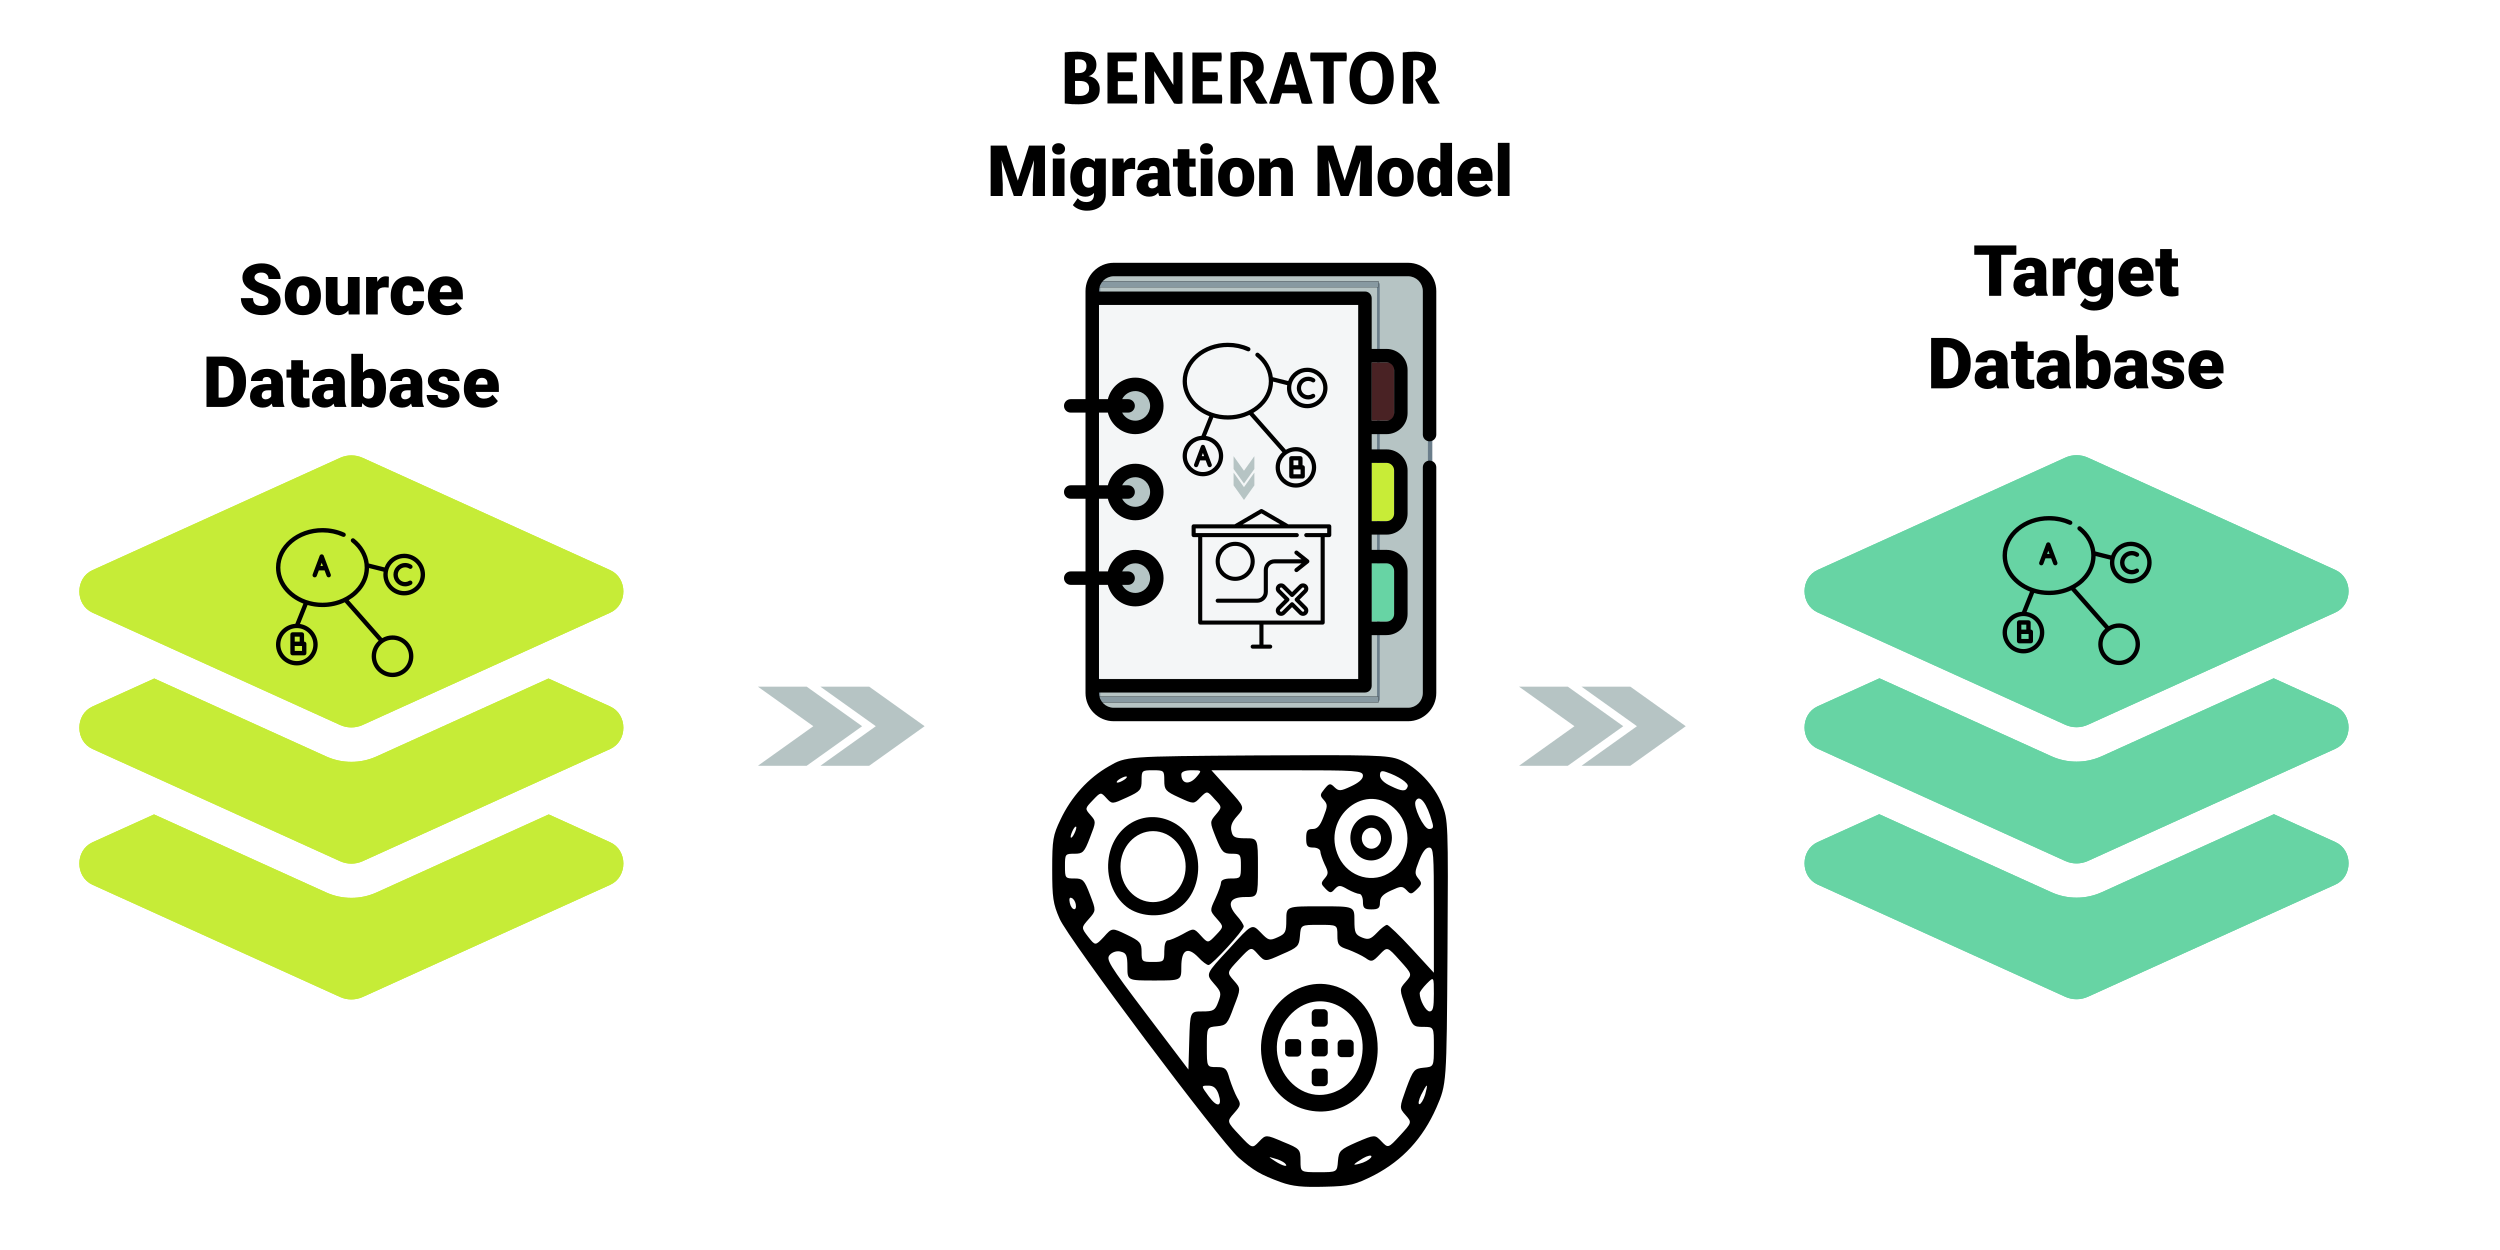 <?xml version="1.0" encoding="UTF-8" standalone="no"?>
<!DOCTYPE svg PUBLIC "-//W3C//DTD SVG 1.1//EN" "http://www.w3.org/Graphics/SVG/1.1/DTD/svg11.dtd">
<svg width="100%" height="100%" viewBox="0 0 2500 1250" version="1.1" xmlns="http://www.w3.org/2000/svg" xmlns:xlink="http://www.w3.org/1999/xlink" xml:space="preserve" xmlns:serif="http://www.serif.com/" style="fill-rule:evenodd;clip-rule:evenodd;stroke-linecap:round;stroke-linejoin:round;stroke-miterlimit:1.5;">
    <g transform="matrix(4.167,0,0,4.167,-416.667,-495.833)">
        <g id="benerator_icon" transform="matrix(0.681,0,0,0.742,350.797,299.385)">
            <path d="M83,139.2C75.9,136.8 73.5,135.5 68.2,131.3C61.6,125.9 8.1,60.5 5.1,54C2.8,49.2 2.5,47.2 2.5,38C2.5,28.4 2.8,27 5.4,22C9.2,14.6 15.2,8.5 22.5,4.7C28.5,1.5 28.5,1.5 74.5,1.2C115.8,1 121,1.1 124.9,2.6C131,4.9 137.3,11 139.9,17.1C142,22 142.1,22.9 141.8,64.8C141.5,107.5 141.5,107.5 137.9,115.1C133.1,125.1 126,132.1 116.1,136.9C109.2,140.1 107.6,140.5 98.5,140.7C90.9,140.9 87.2,140.6 83,139.2ZM103.2,132.4C103.5,129.1 103.9,128.7 109.8,126.3C116.2,123.8 116.2,123.8 118.5,126C120.9,128.3 120.9,128.3 125.1,124.1C129.3,119.9 129.3,119.9 127,117.5C124.8,115.2 124.8,115.2 127.3,108.8C129.7,102.9 130.1,102.5 133.4,102.2C137,101.9 137,101.9 137,95.4C137,89 137,89 133.3,89C129.6,89 129.4,88.8 127.2,82.9C124.8,76.8 124.8,76.8 127.1,74.4C129.4,72 129.4,72 125,67.5C120.6,63 120.6,63 117.9,65.6C115.4,68 115,68.1 112.9,66.7C111.6,65.9 108.8,64.7 106.8,64C103.4,63 103,62.5 103,59.4C103,56 103,56 96.6,56C90.1,56 90.1,56 89.8,59.6C89.5,62.9 89.1,63.3 83.5,65.5C77.5,68 77.5,68 75,65.5C72.6,63 72.6,63 68.3,67.2C64,71.4 64,71.4 66.5,74C69,76.6 69,76.6 66.5,82.5C64.3,88.1 63.9,88.5 60.6,88.8C57,89.1 57,89.1 57,95.6C57,102 57,102 60.4,102C63.5,102 64,102.4 65,105.8C65.7,107.8 66.9,110.6 67.7,111.9C69.1,114 69,114.4 66.6,116.9C64,119.6 64,119.6 68.5,124C73,128.4 73,128.4 75.4,126.1C77.8,123.8 77.8,123.8 83.9,126.2C89.8,128.4 90,128.6 90,132.3C90,136 90,136 96.4,136C102.9,136 102.9,136 103.2,132.4ZM84.5,133.1C83.9,132.6 82.4,131.9 81,131.6C78.5,130.9 78.5,130.9 81,132.4C83.8,134.1 86,134.5 84.5,133.1ZM115,130.9C115,130.4 113.7,130.6 112,131.5C110.4,132.4 109,133.2 109,133.5C109,133.7 110.4,133.4 112,132.9C113.7,132.3 115,131.4 115,130.9ZM61.1,110.7C60.3,108.7 59.3,108 57.5,108C54.9,108 54.9,108 57.7,111.5C60.7,115.3 62.6,114.8 61.1,110.7ZM133.9,111C134.4,109.4 134.7,108 134.5,108C134.2,108 133.4,109.4 132.5,111C131.6,112.7 131.4,114 131.9,114C132.4,114 133.3,112.7 133.9,111ZM55.4,84C59.3,84 59.9,83.7 61,81C62.2,78.1 62.1,77.7 59.4,74.9C56.6,71.9 56.6,71.9 64.8,63.8C72.9,55.6 72.9,55.6 75.9,58.4C78.7,61.1 79.1,61.2 82,60C84.7,58.9 85,58.3 85,54.4C85,50 85,50 97,50C109,50 109,50 109,54.5C109,58.5 109.3,59.2 111.7,60.1C113.9,60.9 114.7,60.7 117,58.5C118.4,57.1 120,56 120.5,56C121,56 125,59.5 129.2,63.7L137,71.5L137,51.2C137,32.6 136.9,31 135.3,31C134.1,31 132.9,32.6 131.8,35.2C130.2,38.9 130.2,39.5 131.5,41C132.9,42.5 132.8,42.9 131,44.5C129.1,46.2 128.8,46.2 127.4,44.8C125.9,43.4 125.4,43.4 121.9,44.9C119,46.1 118,47.1 118,48.8C118,50.6 117.4,51 115,51C112.5,51 112,50.6 112,48.5C112,47.1 111.4,46 110.8,46C110.1,46 108.2,45.3 106.6,44.5C104,43.1 103.5,43.1 102.1,44.4C100.8,45.8 100.4,45.8 98.8,44.3C97.2,42.8 97.1,42.5 98.5,41C99.9,39.5 99.9,39 98.5,36.4C97.7,34.8 97,32.9 97,32.3C97,31.6 95.9,31 94.5,31C92.4,31 92,30.5 92,28C92,25.6 92.4,25 94.3,25C95.9,25 96.9,24 98.1,21.1C99.6,17.6 99.6,17.1 98.2,15.6C96.8,14.2 96.8,13.9 98.5,12C100.1,10.2 100.5,10.1 102,11.5C103.5,12.8 104.1,12.8 107.8,11.2C110.4,10.1 112,8.9 112,7.8C112,6.1 110.1,6 85.3,6L58.6,6L64.5,12C70.4,18 70.4,18 67.7,20.8C65.8,22.7 65.2,24.2 65.7,25.8C66.1,27.6 66.9,28 70.6,28C75,28 75,28 75,37.5C75,47 75,47 70.6,47C65,47 63.9,49.2 67.5,53C68.9,54.4 70,56 70,56.5C70,57.8 58.8,69 57.6,69C57,69 55.4,67.9 54,66.5C50.2,62.9 48,64 48,69.6C48,74 48,74 38.5,74C29,74 29,74 29,69.6C29,65.9 28.6,65.1 26.8,64.7C25.5,64.3 23.9,64.7 22.9,65.6C21.3,67.1 22.2,68.5 35.8,85L50.5,102.8L50.8,93.4C51.1,84 51.1,84 55.4,84ZM137,78.3C137,72.7 137,72.7 134.5,75C133.1,76.3 132,77.7 132,78.1C132,80.4 134.2,84 135.5,84C136.7,84 137,82.7 137,78.3ZM42,64.5C42,62.3 42.5,61 43.3,61C44,61 46.3,60.1 48.5,59C52.4,57 52.4,57 54.9,59.5C57.4,62 57.4,62 60.2,59.3C63,56.6 63,56.6 60.5,54C58,51.4 58,51.4 60,47.5C61.1,45.3 62,43 62,42.3C62,41.5 63.3,41 65.5,41C68.9,41 69,40.9 69,37C69,33.2 68.9,33 65.8,33C62.8,33 62.3,32.5 60.2,27.8C58,22.7 58,22.7 60.2,20.3C62.4,17.9 62.4,17.9 59.7,15.3C57.1,12.6 57.1,12.6 54.7,14.8C52.4,17 52.4,17 47.2,14.8C42.4,12.8 42,12.3 42,9.3C42,6.1 41.9,6 38,6C34.1,6 34,6.1 34,9.3C34,12.3 33.6,12.8 28.8,14.8C23.6,17 23.6,17 21.6,15C19.6,13 19.6,13 16.8,15.7C14,18.4 14,18.4 16,20.5C18,22.6 18,22.6 15.8,27.8C13.8,32.6 13.3,33 10.3,33C7.1,33 7,33.1 7,37C7,40.9 7.1,41 10.3,41C13.3,41 13.8,41.4 15.8,46.2C18,51.4 18,51.4 15.4,54.1C12.7,56.9 12.7,56.9 15.2,59.9C17.7,62.8 17.7,62.8 20.7,59.9C23.6,56.9 23.6,56.9 28.8,59.2C33.5,61.3 34,61.8 34,64.8C34,67.9 34.2,68 38,68C41.9,68 42,67.9 42,64.5ZM10.8,49.3C10.6,48.4 10,47.5 9.3,47.3C8.6,47 8.4,47.6 8.7,48.9C9.3,51.4 11.3,51.7 10.8,49.3ZM122.1,38.7C128.8,34.2 129.6,24.8 123.9,19.1C113.6,8.8 96.8,21.1 103.5,34.1C107,40.7 115.8,42.9 122.1,38.7ZM11,24.5C11,24 10.5,24.2 10,25C9.5,25.8 9,27 9,27.5C9,28.1 9.5,27.8 10,27C10.5,26.2 11,25.1 11,24.5ZM136.4,22.8C134.6,16.7 132,13.6 130.6,15.9C129.5,17.5 133.4,25 135.3,25C136.7,25 137,24.5 136.4,22.8ZM127.8,11.2C128.1,10.1 124.5,7.9 120.3,6.6C118.5,6 118,6.3 118,7.7C118,8.8 119.4,10.1 121.8,11.1C125.8,12.9 127.2,13 127.8,11.2ZM28,9C28.8,8.5 29.1,8 28.5,8C28,8 26.8,8.5 26,9C25.2,9.5 25,10 25.5,10C26.1,10 27.2,9.5 28,9ZM53.5,8C55.3,6 55.2,6 51.7,6C49.3,6 48,6.5 48,7.3C48,10.5 50.9,10.9 53.5,8Z" style="fill-rule:nonzero;"/>
            <path d="M93,116C85.4,114.6 79.6,109.6 77.1,102.1C71.9,86.5 87.5,70.9 103.1,76.1C112,79.1 117.2,86.4 117.2,96.1C117.2,109.2 105.9,118.4 93,116ZM103.6,109.4C108.1,107.2 111.2,102.8 111.8,97.4C113.4,83.1 96.1,75 86,85.5C74.3,97.6 88.3,116.7 103.6,109.4Z" style="fill-rule:nonzero;"/>
            <g transform="matrix(1,0,0,1,0.661,7.515)">
                <path d="M108.081,86.921C108.081,86.205 107.448,85.623 106.669,85.623L103.843,85.623C103.063,85.623 102.43,86.205 102.43,86.921L102.43,89.977C102.43,90.693 103.063,91.274 103.843,91.274L106.669,91.274C107.448,91.274 108.081,90.693 108.081,89.977L108.081,86.921Z"/>
            </g>
            <g transform="matrix(1,0,0,1,-17.855,7.334)">
                <path d="M108.081,86.921C108.081,86.205 107.448,85.623 106.669,85.623L103.843,85.623C103.063,85.623 102.43,86.205 102.43,86.921L102.43,89.977C102.43,90.693 103.063,91.274 103.843,91.274L106.669,91.274C107.448,91.274 108.081,90.693 108.081,89.977L108.081,86.921Z"/>
            </g>
            <g transform="matrix(1,0,0,1,-8.476,7.282)">
                <path d="M108.081,86.921C108.081,86.205 107.448,85.623 106.669,85.623L103.843,85.623C103.063,85.623 102.43,86.205 102.43,86.921L102.43,89.977C102.43,90.693 103.063,91.274 103.843,91.274L106.669,91.274C107.448,91.274 108.081,90.693 108.081,89.977L108.081,86.921Z"/>
            </g>
            <g transform="matrix(1,0,0,1,-8.476,16.901)">
                <path d="M108.081,86.921C108.081,86.205 107.448,85.623 106.669,85.623L103.843,85.623C103.063,85.623 102.43,86.205 102.43,86.921L102.43,89.977C102.43,90.693 103.063,91.274 103.843,91.274L106.669,91.274C107.448,91.274 108.081,90.693 108.081,89.977L108.081,86.921Z"/>
            </g>
            <g transform="matrix(1,0,0,1,-8.476,-2.337)">
                <path d="M108.081,86.921C108.081,86.205 107.448,85.623 106.669,85.623L103.843,85.623C103.063,85.623 102.43,86.205 102.43,86.921L102.43,89.977C102.43,90.693 103.063,91.274 103.843,91.274L106.669,91.274C107.448,91.274 108.081,90.693 108.081,89.977L108.081,86.921Z"/>
            </g>
            <path d="M114.89,20.539C118.929,20.539 122.209,23.818 122.209,27.858C122.209,31.897 118.929,35.177 114.89,35.177C110.85,35.177 107.57,31.897 107.57,27.858C107.57,23.818 110.85,20.539 114.89,20.539ZM116.986,25.236C118.506,26.334 118.848,28.46 117.749,29.979C116.651,31.499 114.525,31.841 113.006,30.743C111.486,29.644 111.144,27.519 112.242,25.999C113.341,24.479 115.466,24.137 116.986,25.236Z"/>
            <path d="M29.7,50.8C24.6,47.8 21.6,41.5 22.3,35.3C23.5,24.1 35,17.9 45.2,22.9C56.7,28.4 56.9,46 45.6,51.4C40.8,53.6 34.3,53.4 29.7,50.8ZM38.045,25.687C44.382,25.687 49.528,30.832 49.528,37.169C49.528,43.506 44.382,48.651 38.045,48.651C31.708,48.651 26.563,43.506 26.563,37.169C26.563,30.832 31.708,25.687 38.045,25.687Z"/>
        </g>
        <g id="generate.svg" transform="matrix(0.255,0,0,0.255,533.046,228.227)">
            <path d="M12.41,148.02L245.35,253.69C252.15,256.78 259.84,256.78 266.64,253.69L499.58,148.02C516.13,140.51 516.13,115.5 499.58,107.99L266.65,2.31C259.893,-0.778 252.117,-0.778 245.36,2.31L12.41,107.98C-4.14,115.49 -4.14,140.51 12.41,148.02ZM499.59,236.3L441.5,209.97L279.86,283.24C272.3,286.67 264.27,288.41 256,288.41C247.73,288.41 239.71,286.67 232.14,283.24L70.51,209.97L12.41,236.3C-4.14,243.8 -4.14,268.8 12.41,276.3L245.35,381.89C252.15,384.97 259.84,384.97 266.64,381.89L499.59,276.3C516.14,268.8 516.14,243.8 499.59,236.3ZM499.59,364.1L441.72,337.87L279.86,411.24C272.3,414.67 264.27,416.41 256,416.41C247.73,416.41 239.71,414.67 232.14,411.24L70.29,337.87L12.41,364.1C-4.14,371.6 -4.14,396.6 12.41,404.1L245.35,509.69C252.15,512.77 259.84,512.77 266.64,509.69L499.59,404.1C516.14,396.6 516.14,371.6 499.59,364.1Z" style="fill:rgb(103,212,164);fill-rule:nonzero;"/>
        </g>
        <g id="generate.svg1" serif:id="generate.svg" transform="matrix(0.255,0,0,0.255,533.046,228.227)">
            <path d="M12.41,148.02L245.35,253.69C252.15,256.78 259.84,256.78 266.64,253.69L499.58,148.02C516.13,140.51 516.13,115.5 499.58,107.99L266.65,2.31C259.893,-0.778 252.117,-0.778 245.36,2.31L12.41,107.98C-4.14,115.49 -4.14,140.51 12.41,148.02ZM499.59,236.3L441.5,209.97L279.86,283.24C272.3,286.67 264.27,288.41 256,288.41C247.73,288.41 239.71,286.67 232.14,283.24L70.51,209.97L12.41,236.3C-4.14,243.8 -4.14,268.8 12.41,276.3L245.35,381.89C252.15,384.97 259.84,384.97 266.64,381.89L499.59,276.3C516.14,268.8 516.14,243.8 499.59,236.3ZM499.59,364.1L441.72,337.87L279.86,411.24C272.3,414.67 264.27,416.41 256,416.41C247.73,416.41 239.71,414.67 232.14,411.24L70.29,337.87L12.41,364.1C-4.14,371.6 -4.14,396.6 12.41,404.1L245.35,509.69C252.15,512.77 259.84,512.77 266.64,509.69L499.59,404.1C516.14,396.6 516.14,371.6 499.59,364.1Z" style="fill:rgb(103,212,164);fill-rule:nonzero;"/>
        </g>
        <g transform="matrix(1,0,0,1,24.611,-257.708)">
            <g transform="matrix(17,0,0,17,132.659,452.156)">
                <path d="M0.42,-0.189C0.42,-0.214 0.412,-0.234 0.394,-0.248C0.376,-0.262 0.345,-0.276 0.3,-0.291C0.256,-0.306 0.219,-0.32 0.191,-0.334C0.099,-0.38 0.053,-0.442 0.053,-0.521C0.053,-0.56 0.064,-0.595 0.087,-0.625C0.11,-0.655 0.143,-0.679 0.185,-0.696C0.227,-0.712 0.274,-0.721 0.326,-0.721C0.377,-0.721 0.423,-0.712 0.464,-0.693C0.504,-0.675 0.536,-0.649 0.558,-0.615C0.581,-0.582 0.592,-0.543 0.592,-0.5L0.421,-0.5C0.421,-0.529 0.412,-0.551 0.394,-0.567C0.377,-0.583 0.353,-0.591 0.322,-0.591C0.292,-0.591 0.267,-0.585 0.25,-0.571C0.232,-0.558 0.223,-0.54 0.223,-0.52C0.223,-0.501 0.233,-0.485 0.252,-0.47C0.272,-0.455 0.306,-0.44 0.355,-0.424C0.405,-0.408 0.445,-0.391 0.477,-0.373C0.553,-0.329 0.592,-0.268 0.592,-0.19C0.592,-0.128 0.568,-0.079 0.521,-0.043C0.475,-0.008 0.41,0.01 0.329,0.01C0.271,0.01 0.219,-0.001 0.172,-0.021C0.125,-0.042 0.09,-0.07 0.067,-0.106C0.043,-0.142 0.031,-0.184 0.031,-0.23L0.203,-0.23C0.203,-0.192 0.213,-0.164 0.233,-0.146C0.252,-0.128 0.284,-0.119 0.329,-0.119C0.357,-0.119 0.379,-0.125 0.396,-0.137C0.412,-0.15 0.42,-0.167 0.42,-0.189Z" style="fill-rule:nonzero;"/>
            </g>
            <g transform="matrix(17,0,0,17,143.3,452.156)">
                <path d="M0.025,-0.269C0.025,-0.322 0.036,-0.369 0.056,-0.41C0.077,-0.451 0.106,-0.483 0.145,-0.505C0.183,-0.527 0.228,-0.538 0.28,-0.538C0.359,-0.538 0.421,-0.514 0.467,-0.465C0.512,-0.416 0.535,-0.349 0.535,-0.265L0.535,-0.259C0.535,-0.176 0.512,-0.111 0.467,-0.063C0.421,-0.014 0.359,0.01 0.281,0.01C0.206,0.01 0.145,-0.013 0.1,-0.058C0.054,-0.103 0.029,-0.164 0.026,-0.241L0.025,-0.269ZM0.19,-0.259C0.19,-0.21 0.198,-0.174 0.213,-0.151C0.228,-0.129 0.251,-0.117 0.281,-0.117C0.339,-0.117 0.369,-0.162 0.371,-0.252L0.371,-0.269C0.371,-0.364 0.34,-0.411 0.28,-0.411C0.225,-0.411 0.195,-0.37 0.19,-0.289L0.19,-0.259Z" style="fill-rule:nonzero;"/>
            </g>
            <g transform="matrix(17,0,0,17,152.846,452.156)">
                <path d="M0.361,-0.057C0.326,-0.013 0.279,0.01 0.22,0.01C0.162,0.01 0.118,-0.007 0.088,-0.041C0.058,-0.074 0.043,-0.123 0.043,-0.186L0.043,-0.528L0.208,-0.528L0.208,-0.185C0.208,-0.14 0.23,-0.117 0.274,-0.117C0.312,-0.117 0.339,-0.131 0.354,-0.158L0.354,-0.528L0.52,-0.528L0.52,0L0.366,0L0.361,-0.057Z" style="fill-rule:nonzero;"/>
            </g>
            <g transform="matrix(17,0,0,17,162.433,452.156)">
                <path d="M0.366,-0.379L0.312,-0.383C0.26,-0.383 0.227,-0.367 0.212,-0.334L0.212,0L0.047,0L0.047,-0.528L0.202,-0.528L0.207,-0.46C0.235,-0.512 0.273,-0.538 0.323,-0.538C0.34,-0.538 0.356,-0.536 0.369,-0.532L0.366,-0.379Z" style="fill-rule:nonzero;"/>
            </g>
            <g transform="matrix(17,0,0,17,168.717,452.156)">
                <path d="M0.27,-0.117C0.293,-0.117 0.311,-0.123 0.323,-0.136C0.336,-0.149 0.342,-0.166 0.342,-0.188L0.496,-0.188C0.496,-0.131 0.475,-0.083 0.434,-0.046C0.392,-0.009 0.339,0.01 0.273,0.01C0.197,0.01 0.136,-0.014 0.092,-0.063C0.048,-0.111 0.025,-0.177 0.025,-0.263L0.025,-0.27C0.025,-0.323 0.035,-0.37 0.055,-0.411C0.075,-0.452 0.103,-0.483 0.14,-0.505C0.177,-0.527 0.221,-0.538 0.272,-0.538C0.341,-0.538 0.395,-0.519 0.436,-0.481C0.476,-0.443 0.496,-0.391 0.496,-0.326L0.342,-0.326C0.342,-0.354 0.335,-0.375 0.322,-0.389C0.308,-0.404 0.291,-0.411 0.268,-0.411C0.225,-0.411 0.201,-0.384 0.193,-0.33C0.191,-0.312 0.19,-0.289 0.19,-0.258C0.19,-0.205 0.196,-0.168 0.209,-0.148C0.222,-0.127 0.242,-0.117 0.27,-0.117Z" style="fill-rule:nonzero;"/>
            </g>
            <g transform="matrix(17,0,0,17,177.549,452.156)">
                <path d="M0.302,0.01C0.221,0.01 0.155,-0.014 0.105,-0.063C0.055,-0.111 0.03,-0.174 0.03,-0.251L0.03,-0.265C0.03,-0.319 0.04,-0.367 0.06,-0.408C0.08,-0.45 0.109,-0.482 0.147,-0.504C0.186,-0.527 0.231,-0.538 0.284,-0.538C0.358,-0.538 0.417,-0.515 0.46,-0.469C0.503,-0.423 0.524,-0.359 0.524,-0.276L0.524,-0.212L0.197,-0.212C0.203,-0.183 0.216,-0.16 0.236,-0.143C0.256,-0.126 0.281,-0.117 0.313,-0.117C0.365,-0.117 0.406,-0.135 0.435,-0.172L0.51,-0.083C0.49,-0.055 0.461,-0.032 0.423,-0.015C0.385,0.001 0.345,0.01 0.302,0.01ZM0.283,-0.411C0.235,-0.411 0.206,-0.379 0.197,-0.315L0.363,-0.315L0.363,-0.328C0.364,-0.354 0.357,-0.375 0.343,-0.389C0.329,-0.404 0.309,-0.411 0.283,-0.411Z" style="fill-rule:nonzero;"/>
            </g>
            <g transform="matrix(17,0,0,17,124.017,474.356)">
                <path d="M0.054,0L0.054,-0.711L0.283,-0.711C0.346,-0.711 0.402,-0.697 0.452,-0.668C0.502,-0.64 0.541,-0.6 0.57,-0.548C0.598,-0.496 0.612,-0.438 0.612,-0.373L0.612,-0.34C0.612,-0.275 0.599,-0.217 0.571,-0.165C0.544,-0.114 0.505,-0.073 0.455,-0.044C0.405,-0.015 0.349,0 0.288,0L0.054,0ZM0.225,-0.579L0.225,-0.132L0.285,-0.132C0.334,-0.132 0.372,-0.149 0.398,-0.184C0.424,-0.219 0.438,-0.271 0.438,-0.34L0.438,-0.371C0.438,-0.44 0.424,-0.492 0.398,-0.526C0.372,-0.561 0.333,-0.579 0.283,-0.579L0.225,-0.579Z" style="fill-rule:nonzero;"/>
            </g>
            <g transform="matrix(17,0,0,17,135.008,474.356)">
                <path d="M0.344,0C0.338,-0.011 0.333,-0.027 0.328,-0.047C0.298,-0.009 0.256,0.01 0.201,0.01C0.151,0.01 0.109,-0.005 0.074,-0.035C0.039,-0.066 0.022,-0.103 0.022,-0.149C0.022,-0.206 0.043,-0.25 0.085,-0.279C0.128,-0.308 0.189,-0.323 0.27,-0.323L0.321,-0.323L0.321,-0.351C0.321,-0.399 0.3,-0.423 0.258,-0.423C0.219,-0.423 0.199,-0.404 0.199,-0.366L0.035,-0.366C0.035,-0.417 0.056,-0.458 0.1,-0.49C0.143,-0.522 0.199,-0.538 0.266,-0.538C0.333,-0.538 0.387,-0.522 0.426,-0.489C0.465,-0.456 0.485,-0.411 0.486,-0.354L0.486,-0.12C0.486,-0.071 0.494,-0.034 0.508,-0.008L0.508,0L0.344,0ZM0.241,-0.107C0.261,-0.107 0.278,-0.112 0.292,-0.121C0.305,-0.129 0.315,-0.139 0.321,-0.15L0.321,-0.235L0.273,-0.235C0.216,-0.235 0.187,-0.209 0.187,-0.158C0.187,-0.143 0.192,-0.131 0.202,-0.121C0.212,-0.112 0.225,-0.107 0.241,-0.107Z" style="fill-rule:nonzero;"/>
            </g>
            <g transform="matrix(17,0,0,17,144.031,474.356)">
                <path d="M0.238,-0.66L0.238,-0.528L0.325,-0.528L0.325,-0.414L0.238,-0.414L0.238,-0.172C0.238,-0.153 0.241,-0.139 0.249,-0.131C0.256,-0.123 0.27,-0.119 0.291,-0.119C0.307,-0.119 0.321,-0.12 0.332,-0.122L0.332,-0.004C0.302,0.005 0.271,0.01 0.239,0.01C0.183,0.01 0.141,-0.004 0.114,-0.03C0.087,-0.057 0.073,-0.097 0.073,-0.152L0.073,-0.414L0.006,-0.414L0.006,-0.528L0.073,-0.528L0.073,-0.66L0.238,-0.66Z" style="fill-rule:nonzero;"/>
            </g>
            <g transform="matrix(17,0,0,17,149.866,474.356)">
                <path d="M0.344,0C0.338,-0.011 0.333,-0.027 0.328,-0.047C0.298,-0.009 0.256,0.01 0.201,0.01C0.151,0.01 0.109,-0.005 0.074,-0.035C0.039,-0.066 0.022,-0.103 0.022,-0.149C0.022,-0.206 0.043,-0.25 0.085,-0.279C0.128,-0.308 0.189,-0.323 0.27,-0.323L0.321,-0.323L0.321,-0.351C0.321,-0.399 0.3,-0.423 0.258,-0.423C0.219,-0.423 0.199,-0.404 0.199,-0.366L0.035,-0.366C0.035,-0.417 0.056,-0.458 0.1,-0.49C0.143,-0.522 0.199,-0.538 0.266,-0.538C0.333,-0.538 0.387,-0.522 0.426,-0.489C0.465,-0.456 0.485,-0.411 0.486,-0.354L0.486,-0.12C0.486,-0.071 0.494,-0.034 0.508,-0.008L0.508,0L0.344,0ZM0.241,-0.107C0.261,-0.107 0.278,-0.112 0.292,-0.121C0.305,-0.129 0.315,-0.139 0.321,-0.15L0.321,-0.235L0.273,-0.235C0.216,-0.235 0.187,-0.209 0.187,-0.158C0.187,-0.143 0.192,-0.131 0.202,-0.121C0.212,-0.112 0.225,-0.107 0.241,-0.107Z" style="fill-rule:nonzero;"/>
            </g>
            <g transform="matrix(17,0,0,17,158.889,474.356)">
                <path d="M0.537,-0.26C0.537,-0.173 0.519,-0.107 0.483,-0.06C0.447,-0.014 0.397,0.01 0.332,0.01C0.278,0.01 0.235,-0.012 0.202,-0.054L0.195,0L0.047,0L0.047,-0.75L0.212,-0.75L0.212,-0.486C0.243,-0.521 0.282,-0.538 0.331,-0.538C0.396,-0.538 0.447,-0.514 0.483,-0.467C0.519,-0.42 0.537,-0.354 0.537,-0.268L0.537,-0.26ZM0.372,-0.27C0.372,-0.321 0.365,-0.357 0.351,-0.379C0.338,-0.4 0.317,-0.411 0.289,-0.411C0.252,-0.411 0.226,-0.397 0.212,-0.369L0.212,-0.159C0.226,-0.131 0.252,-0.117 0.29,-0.117C0.329,-0.117 0.353,-0.136 0.364,-0.173C0.369,-0.192 0.372,-0.224 0.372,-0.27Z" style="fill-rule:nonzero;"/>
            </g>
            <g transform="matrix(17,0,0,17,168.46,474.356)">
                <path d="M0.344,0C0.338,-0.011 0.333,-0.027 0.328,-0.047C0.298,-0.009 0.256,0.01 0.201,0.01C0.151,0.01 0.109,-0.005 0.074,-0.035C0.039,-0.066 0.022,-0.103 0.022,-0.149C0.022,-0.206 0.043,-0.25 0.085,-0.279C0.128,-0.308 0.189,-0.323 0.27,-0.323L0.321,-0.323L0.321,-0.351C0.321,-0.399 0.3,-0.423 0.258,-0.423C0.219,-0.423 0.199,-0.404 0.199,-0.366L0.035,-0.366C0.035,-0.417 0.056,-0.458 0.1,-0.49C0.143,-0.522 0.199,-0.538 0.266,-0.538C0.333,-0.538 0.387,-0.522 0.426,-0.489C0.465,-0.456 0.485,-0.411 0.486,-0.354L0.486,-0.12C0.486,-0.071 0.494,-0.034 0.508,-0.008L0.508,0L0.344,0ZM0.241,-0.107C0.261,-0.107 0.278,-0.112 0.292,-0.121C0.305,-0.129 0.315,-0.139 0.321,-0.15L0.321,-0.235L0.273,-0.235C0.216,-0.235 0.187,-0.209 0.187,-0.158C0.187,-0.143 0.192,-0.131 0.202,-0.121C0.212,-0.112 0.225,-0.107 0.241,-0.107Z" style="fill-rule:nonzero;"/>
            </g>
            <g transform="matrix(17,0,0,17,177.483,474.356)">
                <path d="M0.323,-0.148C0.323,-0.162 0.315,-0.174 0.301,-0.182C0.286,-0.191 0.258,-0.199 0.217,-0.208C0.176,-0.218 0.142,-0.23 0.116,-0.244C0.089,-0.259 0.069,-0.277 0.055,-0.298C0.041,-0.319 0.034,-0.344 0.034,-0.371C0.034,-0.42 0.054,-0.46 0.094,-0.491C0.134,-0.522 0.186,-0.538 0.251,-0.538C0.321,-0.538 0.377,-0.522 0.419,-0.491C0.461,-0.459 0.482,-0.418 0.482,-0.366L0.317,-0.366C0.317,-0.409 0.295,-0.43 0.25,-0.43C0.233,-0.43 0.219,-0.425 0.207,-0.415C0.195,-0.406 0.189,-0.394 0.189,-0.379C0.189,-0.365 0.197,-0.353 0.211,-0.344C0.225,-0.335 0.248,-0.327 0.28,-0.321C0.311,-0.315 0.339,-0.308 0.362,-0.3C0.442,-0.273 0.481,-0.224 0.481,-0.153C0.481,-0.105 0.46,-0.066 0.417,-0.036C0.374,-0.005 0.319,0.01 0.251,0.01C0.206,0.01 0.165,0.002 0.13,-0.015C0.094,-0.031 0.067,-0.053 0.047,-0.081C0.027,-0.109 0.017,-0.139 0.017,-0.169L0.171,-0.169C0.172,-0.145 0.18,-0.127 0.195,-0.116C0.211,-0.105 0.231,-0.099 0.255,-0.099C0.278,-0.099 0.295,-0.104 0.306,-0.113C0.317,-0.122 0.323,-0.134 0.323,-0.148Z" style="fill-rule:nonzero;"/>
            </g>
            <g transform="matrix(17,0,0,17,186.19,474.356)">
                <path d="M0.302,0.01C0.221,0.01 0.155,-0.014 0.105,-0.063C0.055,-0.111 0.03,-0.174 0.03,-0.251L0.03,-0.265C0.03,-0.319 0.04,-0.367 0.06,-0.408C0.08,-0.45 0.109,-0.482 0.147,-0.504C0.186,-0.527 0.231,-0.538 0.284,-0.538C0.358,-0.538 0.417,-0.515 0.46,-0.469C0.503,-0.423 0.524,-0.359 0.524,-0.276L0.524,-0.212L0.197,-0.212C0.203,-0.183 0.216,-0.16 0.236,-0.143C0.256,-0.126 0.281,-0.117 0.313,-0.117C0.365,-0.117 0.406,-0.135 0.435,-0.172L0.51,-0.083C0.49,-0.055 0.461,-0.032 0.423,-0.015C0.385,0.001 0.345,0.01 0.302,0.01ZM0.283,-0.411C0.235,-0.411 0.206,-0.379 0.197,-0.315L0.363,-0.315L0.363,-0.328C0.364,-0.354 0.357,-0.375 0.343,-0.389C0.329,-0.404 0.309,-0.411 0.283,-0.411Z" style="fill-rule:nonzero;"/>
            </g>
        </g>
        <g transform="matrix(1,0,0,1,411.625,-257.708)">
            <g transform="matrix(17,0,0,17,161.849,447.688)">
                <path d="M0.612,-0.579L0.398,-0.579L0.398,0L0.227,0L0.227,-0.579L0.018,-0.579L0.018,-0.711L0.612,-0.711L0.612,-0.579Z" style="fill-rule:nonzero;"/>
            </g>
            <g transform="matrix(17,0,0,17,171.171,447.688)">
                <path d="M0.344,0C0.338,-0.011 0.333,-0.027 0.328,-0.047C0.298,-0.009 0.256,0.01 0.201,0.01C0.151,0.01 0.109,-0.005 0.074,-0.035C0.039,-0.066 0.022,-0.103 0.022,-0.149C0.022,-0.206 0.043,-0.25 0.085,-0.279C0.128,-0.308 0.189,-0.323 0.27,-0.323L0.321,-0.323L0.321,-0.351C0.321,-0.399 0.3,-0.423 0.258,-0.423C0.219,-0.423 0.199,-0.404 0.199,-0.366L0.035,-0.366C0.035,-0.417 0.056,-0.458 0.1,-0.49C0.143,-0.522 0.199,-0.538 0.266,-0.538C0.333,-0.538 0.387,-0.522 0.426,-0.489C0.465,-0.456 0.485,-0.411 0.486,-0.354L0.486,-0.12C0.486,-0.071 0.494,-0.034 0.508,-0.008L0.508,0L0.344,0ZM0.241,-0.107C0.261,-0.107 0.278,-0.112 0.292,-0.121C0.305,-0.129 0.315,-0.139 0.321,-0.15L0.321,-0.235L0.273,-0.235C0.216,-0.235 0.187,-0.209 0.187,-0.158C0.187,-0.143 0.192,-0.131 0.202,-0.121C0.212,-0.112 0.225,-0.107 0.241,-0.107Z" style="fill-rule:nonzero;"/>
            </g>
            <g transform="matrix(17,0,0,17,180.194,447.688)">
                <path d="M0.366,-0.379L0.312,-0.383C0.26,-0.383 0.227,-0.367 0.212,-0.334L0.212,0L0.047,0L0.047,-0.528L0.202,-0.528L0.207,-0.46C0.235,-0.512 0.273,-0.538 0.323,-0.538C0.34,-0.538 0.356,-0.536 0.369,-0.532L0.366,-0.379Z" style="fill-rule:nonzero;"/>
            </g>
            <g transform="matrix(17,0,0,17,186.477,447.688)">
                <path d="M0.027,-0.268C0.027,-0.321 0.036,-0.369 0.053,-0.41C0.071,-0.451 0.096,-0.482 0.129,-0.505C0.162,-0.527 0.2,-0.538 0.244,-0.538C0.299,-0.538 0.342,-0.52 0.373,-0.482L0.378,-0.528L0.528,-0.528L0.528,-0.02C0.528,0.027 0.517,0.067 0.495,0.101C0.474,0.136 0.442,0.162 0.401,0.18C0.36,0.199 0.313,0.208 0.259,0.208C0.22,0.208 0.183,0.201 0.146,0.186C0.11,0.171 0.082,0.152 0.063,0.129L0.132,0.032C0.162,0.068 0.203,0.086 0.253,0.086C0.326,0.086 0.362,0.049 0.362,-0.026L0.362,-0.042C0.331,-0.008 0.291,0.01 0.243,0.01C0.178,0.01 0.126,-0.015 0.086,-0.064C0.047,-0.114 0.027,-0.18 0.027,-0.262L0.027,-0.268ZM0.192,-0.258C0.192,-0.215 0.2,-0.18 0.216,-0.155C0.233,-0.13 0.255,-0.117 0.285,-0.117C0.32,-0.117 0.346,-0.129 0.362,-0.153L0.362,-0.375C0.346,-0.399 0.321,-0.411 0.286,-0.411C0.256,-0.411 0.233,-0.398 0.217,-0.372C0.2,-0.346 0.192,-0.308 0.192,-0.258Z" style="fill-rule:nonzero;"/>
            </g>
            <g transform="matrix(17,0,0,17,196.256,447.688)">
                <path d="M0.302,0.01C0.221,0.01 0.155,-0.014 0.105,-0.063C0.055,-0.111 0.03,-0.174 0.03,-0.251L0.03,-0.265C0.03,-0.319 0.04,-0.367 0.06,-0.408C0.08,-0.45 0.109,-0.482 0.147,-0.504C0.186,-0.527 0.231,-0.538 0.284,-0.538C0.358,-0.538 0.417,-0.515 0.46,-0.469C0.503,-0.423 0.524,-0.359 0.524,-0.276L0.524,-0.212L0.197,-0.212C0.203,-0.183 0.216,-0.16 0.236,-0.143C0.256,-0.126 0.281,-0.117 0.313,-0.117C0.365,-0.117 0.406,-0.135 0.435,-0.172L0.51,-0.083C0.49,-0.055 0.461,-0.032 0.423,-0.015C0.385,0.001 0.345,0.01 0.302,0.01ZM0.283,-0.411C0.235,-0.411 0.206,-0.379 0.197,-0.315L0.363,-0.315L0.363,-0.328C0.364,-0.354 0.357,-0.375 0.343,-0.389C0.329,-0.404 0.309,-0.411 0.283,-0.411Z" style="fill-rule:nonzero;"/>
            </g>
            <g transform="matrix(17,0,0,17,205.511,447.688)">
                <path d="M0.238,-0.66L0.238,-0.528L0.325,-0.528L0.325,-0.414L0.238,-0.414L0.238,-0.172C0.238,-0.153 0.241,-0.139 0.249,-0.131C0.256,-0.123 0.27,-0.119 0.291,-0.119C0.307,-0.119 0.321,-0.12 0.332,-0.122L0.332,-0.004C0.302,0.005 0.271,0.01 0.239,0.01C0.183,0.01 0.141,-0.004 0.114,-0.03C0.087,-0.057 0.073,-0.097 0.073,-0.152L0.073,-0.414L0.006,-0.414L0.006,-0.528L0.073,-0.528L0.073,-0.66L0.238,-0.66Z" style="fill-rule:nonzero;"/>
            </g>
            <g transform="matrix(17,0,0,17,150.884,469.888)">
                <path d="M0.054,0L0.054,-0.711L0.283,-0.711C0.346,-0.711 0.402,-0.697 0.452,-0.668C0.502,-0.64 0.541,-0.6 0.57,-0.548C0.598,-0.496 0.612,-0.438 0.612,-0.373L0.612,-0.34C0.612,-0.275 0.599,-0.217 0.571,-0.165C0.544,-0.114 0.505,-0.073 0.455,-0.044C0.405,-0.015 0.349,0 0.288,0L0.054,0ZM0.225,-0.579L0.225,-0.132L0.285,-0.132C0.334,-0.132 0.372,-0.149 0.398,-0.184C0.424,-0.219 0.438,-0.271 0.438,-0.34L0.438,-0.371C0.438,-0.44 0.424,-0.492 0.398,-0.526C0.372,-0.561 0.333,-0.579 0.283,-0.579L0.225,-0.579Z" style="fill-rule:nonzero;"/>
            </g>
            <g transform="matrix(17,0,0,17,161.874,469.888)">
                <path d="M0.344,0C0.338,-0.011 0.333,-0.027 0.328,-0.047C0.298,-0.009 0.256,0.01 0.201,0.01C0.151,0.01 0.109,-0.005 0.074,-0.035C0.039,-0.066 0.022,-0.103 0.022,-0.149C0.022,-0.206 0.043,-0.25 0.085,-0.279C0.128,-0.308 0.189,-0.323 0.27,-0.323L0.321,-0.323L0.321,-0.351C0.321,-0.399 0.3,-0.423 0.258,-0.423C0.219,-0.423 0.199,-0.404 0.199,-0.366L0.035,-0.366C0.035,-0.417 0.056,-0.458 0.1,-0.49C0.143,-0.522 0.199,-0.538 0.266,-0.538C0.333,-0.538 0.387,-0.522 0.426,-0.489C0.465,-0.456 0.485,-0.411 0.486,-0.354L0.486,-0.12C0.486,-0.071 0.494,-0.034 0.508,-0.008L0.508,0L0.344,0ZM0.241,-0.107C0.261,-0.107 0.278,-0.112 0.292,-0.121C0.305,-0.129 0.315,-0.139 0.321,-0.15L0.321,-0.235L0.273,-0.235C0.216,-0.235 0.187,-0.209 0.187,-0.158C0.187,-0.143 0.192,-0.131 0.202,-0.121C0.212,-0.112 0.225,-0.107 0.241,-0.107Z" style="fill-rule:nonzero;"/>
            </g>
            <g transform="matrix(17,0,0,17,170.897,469.888)">
                <path d="M0.238,-0.66L0.238,-0.528L0.325,-0.528L0.325,-0.414L0.238,-0.414L0.238,-0.172C0.238,-0.153 0.241,-0.139 0.249,-0.131C0.256,-0.123 0.27,-0.119 0.291,-0.119C0.307,-0.119 0.321,-0.12 0.332,-0.122L0.332,-0.004C0.302,0.005 0.271,0.01 0.239,0.01C0.183,0.01 0.141,-0.004 0.114,-0.03C0.087,-0.057 0.073,-0.097 0.073,-0.152L0.073,-0.414L0.006,-0.414L0.006,-0.528L0.073,-0.528L0.073,-0.66L0.238,-0.66Z" style="fill-rule:nonzero;"/>
            </g>
            <g transform="matrix(17,0,0,17,176.732,469.888)">
                <path d="M0.344,0C0.338,-0.011 0.333,-0.027 0.328,-0.047C0.298,-0.009 0.256,0.01 0.201,0.01C0.151,0.01 0.109,-0.005 0.074,-0.035C0.039,-0.066 0.022,-0.103 0.022,-0.149C0.022,-0.206 0.043,-0.25 0.085,-0.279C0.128,-0.308 0.189,-0.323 0.27,-0.323L0.321,-0.323L0.321,-0.351C0.321,-0.399 0.3,-0.423 0.258,-0.423C0.219,-0.423 0.199,-0.404 0.199,-0.366L0.035,-0.366C0.035,-0.417 0.056,-0.458 0.1,-0.49C0.143,-0.522 0.199,-0.538 0.266,-0.538C0.333,-0.538 0.387,-0.522 0.426,-0.489C0.465,-0.456 0.485,-0.411 0.486,-0.354L0.486,-0.12C0.486,-0.071 0.494,-0.034 0.508,-0.008L0.508,0L0.344,0ZM0.241,-0.107C0.261,-0.107 0.278,-0.112 0.292,-0.121C0.305,-0.129 0.315,-0.139 0.321,-0.15L0.321,-0.235L0.273,-0.235C0.216,-0.235 0.187,-0.209 0.187,-0.158C0.187,-0.143 0.192,-0.131 0.202,-0.121C0.212,-0.112 0.225,-0.107 0.241,-0.107Z" style="fill-rule:nonzero;"/>
            </g>
            <g transform="matrix(17,0,0,17,185.755,469.888)">
                <path d="M0.537,-0.26C0.537,-0.173 0.519,-0.107 0.483,-0.06C0.447,-0.014 0.397,0.01 0.332,0.01C0.278,0.01 0.235,-0.012 0.202,-0.054L0.195,0L0.047,0L0.047,-0.75L0.212,-0.75L0.212,-0.486C0.243,-0.521 0.282,-0.538 0.331,-0.538C0.396,-0.538 0.447,-0.514 0.483,-0.467C0.519,-0.42 0.537,-0.354 0.537,-0.268L0.537,-0.26ZM0.372,-0.27C0.372,-0.321 0.365,-0.357 0.351,-0.379C0.338,-0.4 0.317,-0.411 0.289,-0.411C0.252,-0.411 0.226,-0.397 0.212,-0.369L0.212,-0.159C0.226,-0.131 0.252,-0.117 0.29,-0.117C0.329,-0.117 0.353,-0.136 0.364,-0.173C0.369,-0.192 0.372,-0.224 0.372,-0.27Z" style="fill-rule:nonzero;"/>
            </g>
            <g transform="matrix(17,0,0,17,195.326,469.888)">
                <path d="M0.344,0C0.338,-0.011 0.333,-0.027 0.328,-0.047C0.298,-0.009 0.256,0.01 0.201,0.01C0.151,0.01 0.109,-0.005 0.074,-0.035C0.039,-0.066 0.022,-0.103 0.022,-0.149C0.022,-0.206 0.043,-0.25 0.085,-0.279C0.128,-0.308 0.189,-0.323 0.27,-0.323L0.321,-0.323L0.321,-0.351C0.321,-0.399 0.3,-0.423 0.258,-0.423C0.219,-0.423 0.199,-0.404 0.199,-0.366L0.035,-0.366C0.035,-0.417 0.056,-0.458 0.1,-0.49C0.143,-0.522 0.199,-0.538 0.266,-0.538C0.333,-0.538 0.387,-0.522 0.426,-0.489C0.465,-0.456 0.485,-0.411 0.486,-0.354L0.486,-0.12C0.486,-0.071 0.494,-0.034 0.508,-0.008L0.508,0L0.344,0ZM0.241,-0.107C0.261,-0.107 0.278,-0.112 0.292,-0.121C0.305,-0.129 0.315,-0.139 0.321,-0.15L0.321,-0.235L0.273,-0.235C0.216,-0.235 0.187,-0.209 0.187,-0.158C0.187,-0.143 0.192,-0.131 0.202,-0.121C0.212,-0.112 0.225,-0.107 0.241,-0.107Z" style="fill-rule:nonzero;"/>
            </g>
            <g transform="matrix(17,0,0,17,204.349,469.888)">
                <path d="M0.323,-0.148C0.323,-0.162 0.315,-0.174 0.301,-0.182C0.286,-0.191 0.258,-0.199 0.217,-0.208C0.176,-0.218 0.142,-0.23 0.116,-0.244C0.089,-0.259 0.069,-0.277 0.055,-0.298C0.041,-0.319 0.034,-0.344 0.034,-0.371C0.034,-0.42 0.054,-0.46 0.094,-0.491C0.134,-0.522 0.186,-0.538 0.251,-0.538C0.321,-0.538 0.377,-0.522 0.419,-0.491C0.461,-0.459 0.482,-0.418 0.482,-0.366L0.317,-0.366C0.317,-0.409 0.295,-0.43 0.25,-0.43C0.233,-0.43 0.219,-0.425 0.207,-0.415C0.195,-0.406 0.189,-0.394 0.189,-0.379C0.189,-0.365 0.197,-0.353 0.211,-0.344C0.225,-0.335 0.248,-0.327 0.28,-0.321C0.311,-0.315 0.339,-0.308 0.362,-0.3C0.442,-0.273 0.481,-0.224 0.481,-0.153C0.481,-0.105 0.46,-0.066 0.417,-0.036C0.374,-0.005 0.319,0.01 0.251,0.01C0.206,0.01 0.165,0.002 0.13,-0.015C0.094,-0.031 0.067,-0.053 0.047,-0.081C0.027,-0.109 0.017,-0.139 0.017,-0.169L0.171,-0.169C0.172,-0.145 0.18,-0.127 0.195,-0.116C0.211,-0.105 0.231,-0.099 0.255,-0.099C0.278,-0.099 0.295,-0.104 0.306,-0.113C0.317,-0.122 0.323,-0.134 0.323,-0.148Z" style="fill-rule:nonzero;"/>
            </g>
            <g transform="matrix(17,0,0,17,213.057,469.888)">
                <path d="M0.302,0.01C0.221,0.01 0.155,-0.014 0.105,-0.063C0.055,-0.111 0.03,-0.174 0.03,-0.251L0.03,-0.265C0.03,-0.319 0.04,-0.367 0.06,-0.408C0.08,-0.45 0.109,-0.482 0.147,-0.504C0.186,-0.527 0.231,-0.538 0.284,-0.538C0.358,-0.538 0.417,-0.515 0.46,-0.469C0.503,-0.423 0.524,-0.359 0.524,-0.276L0.524,-0.212L0.197,-0.212C0.203,-0.183 0.216,-0.16 0.236,-0.143C0.256,-0.126 0.281,-0.117 0.313,-0.117C0.365,-0.117 0.406,-0.135 0.435,-0.172L0.51,-0.083C0.49,-0.055 0.461,-0.032 0.423,-0.015C0.385,0.001 0.345,0.01 0.302,0.01ZM0.283,-0.411C0.235,-0.411 0.206,-0.379 0.197,-0.315L0.363,-0.315L0.363,-0.328C0.364,-0.354 0.357,-0.375 0.343,-0.389C0.329,-0.404 0.309,-0.411 0.283,-0.411Z" style="fill-rule:nonzero;"/>
            </g>
        </g>
        <g transform="matrix(1,0,0,1,213.402,-290.585)">
            <g transform="matrix(17,0,0,17,140.885,434.404)">
                <path d="M0.072,-0.72C0.093,-0.723 0.118,-0.726 0.146,-0.728C0.174,-0.73 0.209,-0.731 0.251,-0.731C0.288,-0.731 0.322,-0.728 0.355,-0.722C0.388,-0.716 0.416,-0.706 0.441,-0.692C0.465,-0.677 0.484,-0.658 0.498,-0.634C0.512,-0.61 0.519,-0.58 0.519,-0.544C0.519,-0.523 0.516,-0.503 0.51,-0.485C0.503,-0.466 0.495,-0.45 0.484,-0.437C0.473,-0.423 0.461,-0.412 0.448,-0.403C0.435,-0.394 0.421,-0.388 0.407,-0.386C0.422,-0.384 0.439,-0.379 0.458,-0.372C0.477,-0.365 0.494,-0.354 0.51,-0.34C0.526,-0.325 0.539,-0.307 0.55,-0.284C0.561,-0.261 0.566,-0.234 0.566,-0.202C0.566,-0.159 0.558,-0.123 0.542,-0.096C0.525,-0.068 0.503,-0.046 0.476,-0.03C0.448,-0.014 0.416,-0.003 0.38,0.003C0.343,0.009 0.305,0.012 0.265,0.012C0.234,0.012 0.204,0.011 0.174,0.01C0.144,0.008 0.11,0.005 0.072,0L0.072,-0.72ZM0.217,-0.11C0.226,-0.109 0.237,-0.108 0.25,-0.107C0.262,-0.106 0.273,-0.106 0.283,-0.106C0.297,-0.106 0.312,-0.107 0.327,-0.11C0.342,-0.113 0.357,-0.118 0.37,-0.126C0.383,-0.133 0.394,-0.144 0.403,-0.158C0.412,-0.171 0.416,-0.189 0.416,-0.211C0.416,-0.232 0.413,-0.249 0.406,-0.263C0.399,-0.276 0.39,-0.287 0.378,-0.296C0.365,-0.304 0.35,-0.31 0.334,-0.313C0.317,-0.316 0.298,-0.318 0.277,-0.318L0.217,-0.318L0.217,-0.11ZM0.261,-0.428C0.278,-0.428 0.293,-0.43 0.308,-0.433C0.322,-0.436 0.334,-0.441 0.345,-0.449C0.356,-0.456 0.364,-0.467 0.37,-0.48C0.376,-0.493 0.379,-0.509 0.379,-0.529C0.379,-0.548 0.376,-0.564 0.369,-0.577C0.362,-0.589 0.353,-0.599 0.342,-0.606C0.331,-0.612 0.318,-0.617 0.305,-0.62C0.291,-0.622 0.277,-0.623 0.264,-0.623C0.245,-0.623 0.23,-0.622 0.217,-0.62L0.217,-0.428L0.261,-0.428Z" style="fill-rule:nonzero;"/>
            </g>
            <g transform="matrix(17,0,0,17,151.17,434.404)">
                <path d="M0.07,-0.719L0.478,-0.719C0.482,-0.699 0.484,-0.679 0.484,-0.658C0.484,-0.636 0.482,-0.615 0.478,-0.595L0.216,-0.595L0.216,-0.439L0.424,-0.439C0.428,-0.418 0.43,-0.397 0.43,-0.377C0.43,-0.356 0.428,-0.335 0.424,-0.314L0.216,-0.314L0.216,-0.124L0.485,-0.124C0.489,-0.104 0.491,-0.084 0.491,-0.063C0.491,-0.041 0.489,-0.02 0.485,0L0.07,0L0.07,-0.719Z" style="fill-rule:nonzero;"/>
            </g>
            <g transform="matrix(17,0,0,17,160.197,434.404)">
                <path d="M0.07,-0.719C0.091,-0.723 0.11,-0.725 0.129,-0.725C0.149,-0.725 0.17,-0.723 0.191,-0.719L0.469,-0.261L0.469,-0.719C0.493,-0.723 0.516,-0.725 0.538,-0.725C0.559,-0.725 0.579,-0.723 0.598,-0.719L0.598,0C0.577,0.004 0.557,0.006 0.54,0.006C0.521,0.006 0.501,0.004 0.479,0L0.199,-0.457L0.199,0C0.178,0.004 0.156,0.006 0.134,0.006C0.112,0.006 0.091,0.004 0.07,0L0.07,-0.719Z" style="fill-rule:nonzero;"/>
            </g>
            <g transform="matrix(17,0,0,17,171.553,434.404)">
                <path d="M0.07,-0.719L0.478,-0.719C0.482,-0.699 0.484,-0.679 0.484,-0.658C0.484,-0.636 0.482,-0.615 0.478,-0.595L0.216,-0.595L0.216,-0.439L0.424,-0.439C0.428,-0.418 0.43,-0.397 0.43,-0.377C0.43,-0.356 0.428,-0.335 0.424,-0.314L0.216,-0.314L0.216,-0.124L0.485,-0.124C0.489,-0.104 0.491,-0.084 0.491,-0.063C0.491,-0.041 0.489,-0.02 0.485,0L0.07,0L0.07,-0.719Z" style="fill-rule:nonzero;"/>
            </g>
            <g transform="matrix(17,0,0,17,180.58,434.404)">
                <path d="M0.077,-0.719C0.106,-0.722 0.134,-0.725 0.16,-0.728C0.185,-0.73 0.214,-0.731 0.245,-0.731C0.282,-0.731 0.318,-0.728 0.354,-0.721C0.389,-0.714 0.421,-0.703 0.45,-0.686C0.479,-0.669 0.502,-0.646 0.52,-0.617C0.537,-0.588 0.546,-0.551 0.546,-0.506C0.546,-0.479 0.543,-0.456 0.536,-0.436C0.529,-0.415 0.521,-0.397 0.511,-0.382C0.5,-0.367 0.489,-0.354 0.477,-0.343C0.465,-0.332 0.454,-0.323 0.443,-0.316L0.426,-0.305L0.601,-0.001C0.588,0 0.574,0.002 0.559,0.003C0.544,0.004 0.529,0.005 0.514,0.005C0.489,0.005 0.464,0.003 0.439,-0.001L0.251,-0.335L0.275,-0.347C0.284,-0.352 0.296,-0.358 0.309,-0.365C0.322,-0.372 0.335,-0.382 0.348,-0.393C0.36,-0.404 0.37,-0.417 0.379,-0.433C0.388,-0.448 0.392,-0.467 0.392,-0.488C0.392,-0.53 0.38,-0.561 0.356,-0.581C0.332,-0.6 0.301,-0.61 0.263,-0.61C0.248,-0.61 0.235,-0.609 0.223,-0.607L0.223,0C0.211,0.001 0.199,0.003 0.187,0.004C0.175,0.005 0.163,0.005 0.152,0.005C0.141,0.005 0.129,0.005 0.116,0.004C0.103,0.003 0.09,0.002 0.077,0L0.077,-0.719Z" style="fill-rule:nonzero;"/>
            </g>
            <g transform="matrix(17,0,0,17,190.967,434.404)">
                <path d="M0.237,-0.719C0.251,-0.721 0.264,-0.723 0.277,-0.724C0.29,-0.724 0.304,-0.725 0.319,-0.725C0.332,-0.725 0.345,-0.724 0.358,-0.724C0.371,-0.723 0.385,-0.721 0.4,-0.719L0.625,0C0.598,0.004 0.571,0.006 0.545,0.006C0.52,0.006 0.495,0.004 0.471,0L0.431,-0.144L0.193,-0.144L0.152,0C0.128,0.004 0.105,0.006 0.083,0.006C0.058,0.006 0.034,0.004 0.01,0L0.237,-0.719ZM0.397,-0.265L0.314,-0.567L0.227,-0.265L0.397,-0.265Z" style="fill-rule:nonzero;"/>
            </g>
            <g transform="matrix(17,0,0,17,200.589,434.404)">
                <path d="M0.21,-0.595L0.031,-0.595C0.027,-0.615 0.025,-0.636 0.025,-0.658C0.025,-0.679 0.027,-0.699 0.031,-0.719L0.536,-0.719C0.54,-0.699 0.542,-0.679 0.542,-0.658C0.542,-0.636 0.54,-0.615 0.536,-0.595L0.357,-0.595L0.357,0C0.345,0.001 0.333,0.003 0.321,0.004C0.309,0.005 0.297,0.005 0.286,0.005C0.275,0.005 0.263,0.005 0.25,0.004C0.237,0.003 0.223,0.002 0.21,0L0.21,-0.595Z" style="fill-rule:nonzero;"/>
            </g>
            <g transform="matrix(17,0,0,17,209.582,434.404)">
                <path d="M0.363,0.012C0.309,0.012 0.262,0.003 0.223,-0.016C0.184,-0.035 0.151,-0.061 0.126,-0.094C0.101,-0.127 0.082,-0.166 0.07,-0.211C0.057,-0.256 0.051,-0.305 0.051,-0.358C0.051,-0.411 0.057,-0.461 0.07,-0.507C0.082,-0.552 0.101,-0.592 0.126,-0.625C0.151,-0.658 0.184,-0.684 0.223,-0.703C0.262,-0.722 0.309,-0.731 0.363,-0.731C0.417,-0.731 0.464,-0.722 0.503,-0.703C0.542,-0.684 0.575,-0.658 0.6,-0.625C0.625,-0.592 0.644,-0.552 0.657,-0.507C0.669,-0.461 0.675,-0.411 0.675,-0.358C0.675,-0.305 0.669,-0.256 0.657,-0.211C0.644,-0.166 0.625,-0.127 0.6,-0.094C0.575,-0.061 0.542,-0.035 0.503,-0.016C0.464,0.003 0.417,0.012 0.363,0.012ZM0.363,-0.11C0.466,-0.11 0.518,-0.193 0.518,-0.358C0.518,-0.441 0.505,-0.503 0.481,-0.544C0.456,-0.585 0.417,-0.606 0.364,-0.606C0.259,-0.606 0.207,-0.523 0.207,-0.358C0.207,-0.193 0.259,-0.11 0.363,-0.11Z" style="fill-rule:nonzero;"/>
            </g>
            <g transform="matrix(17,0,0,17,221.924,434.404)">
                <path d="M0.077,-0.719C0.106,-0.722 0.134,-0.725 0.16,-0.728C0.185,-0.73 0.214,-0.731 0.245,-0.731C0.282,-0.731 0.318,-0.728 0.354,-0.721C0.389,-0.714 0.421,-0.703 0.45,-0.686C0.479,-0.669 0.502,-0.646 0.52,-0.617C0.537,-0.588 0.546,-0.551 0.546,-0.506C0.546,-0.479 0.543,-0.456 0.536,-0.436C0.529,-0.415 0.521,-0.397 0.511,-0.382C0.5,-0.367 0.489,-0.354 0.477,-0.343C0.465,-0.332 0.454,-0.323 0.443,-0.316L0.426,-0.305L0.601,-0.001C0.588,0 0.574,0.002 0.559,0.003C0.544,0.004 0.529,0.005 0.514,0.005C0.489,0.005 0.464,0.003 0.439,-0.001L0.251,-0.335L0.275,-0.347C0.284,-0.352 0.296,-0.358 0.309,-0.365C0.322,-0.372 0.335,-0.382 0.348,-0.393C0.36,-0.404 0.37,-0.417 0.379,-0.433C0.388,-0.448 0.392,-0.467 0.392,-0.488C0.392,-0.53 0.38,-0.561 0.356,-0.581C0.332,-0.6 0.301,-0.61 0.263,-0.61C0.248,-0.61 0.235,-0.609 0.223,-0.607L0.223,0C0.211,0.001 0.199,0.003 0.187,0.004C0.175,0.005 0.163,0.005 0.152,0.005C0.141,0.005 0.129,0.005 0.116,0.004C0.103,0.003 0.09,0.002 0.077,0L0.077,-0.719Z" style="fill-rule:nonzero;"/>
            </g>
            <g transform="matrix(17,0,0,17,123.408,456.604)">
                <path d="M0.279,-0.711L0.438,-0.216L0.596,-0.711L0.821,-0.711L0.821,0L0.649,0L0.649,-0.166L0.666,-0.506L0.494,0L0.381,0L0.208,-0.506L0.225,-0.166L0.225,0L0.054,0L0.054,-0.711L0.279,-0.711Z" style="fill-rule:nonzero;"/>
            </g>
            <g transform="matrix(17,0,0,17,138.308,456.604)">
                <path d="M0.22,0L0.055,0L0.055,-0.528L0.22,-0.528L0.22,0ZM0.045,-0.665C0.045,-0.688 0.053,-0.707 0.07,-0.722C0.087,-0.737 0.109,-0.745 0.136,-0.745C0.163,-0.745 0.185,-0.737 0.202,-0.722C0.219,-0.707 0.228,-0.688 0.228,-0.665C0.228,-0.641 0.219,-0.622 0.202,-0.607C0.185,-0.592 0.163,-0.584 0.136,-0.584C0.109,-0.584 0.087,-0.592 0.07,-0.607C0.053,-0.622 0.045,-0.641 0.045,-0.665Z" style="fill-rule:nonzero;"/>
            </g>
            <g transform="matrix(17,0,0,17,142.981,456.604)">
                <path d="M0.027,-0.268C0.027,-0.321 0.036,-0.369 0.053,-0.41C0.071,-0.451 0.096,-0.482 0.129,-0.505C0.162,-0.527 0.2,-0.538 0.244,-0.538C0.299,-0.538 0.342,-0.52 0.373,-0.482L0.378,-0.528L0.528,-0.528L0.528,-0.02C0.528,0.027 0.517,0.067 0.495,0.101C0.474,0.136 0.442,0.162 0.401,0.18C0.36,0.199 0.313,0.208 0.259,0.208C0.22,0.208 0.183,0.201 0.146,0.186C0.11,0.171 0.082,0.152 0.063,0.129L0.132,0.032C0.162,0.068 0.203,0.086 0.253,0.086C0.326,0.086 0.362,0.049 0.362,-0.026L0.362,-0.042C0.331,-0.008 0.291,0.01 0.243,0.01C0.178,0.01 0.126,-0.015 0.086,-0.064C0.047,-0.114 0.027,-0.18 0.027,-0.262L0.027,-0.268ZM0.192,-0.258C0.192,-0.215 0.2,-0.18 0.216,-0.155C0.233,-0.13 0.255,-0.117 0.285,-0.117C0.32,-0.117 0.346,-0.129 0.362,-0.153L0.362,-0.375C0.346,-0.399 0.321,-0.411 0.286,-0.411C0.256,-0.411 0.233,-0.398 0.217,-0.372C0.2,-0.346 0.192,-0.308 0.192,-0.258Z" style="fill-rule:nonzero;"/>
            </g>
            <g transform="matrix(17,0,0,17,152.76,456.604)">
                <path d="M0.366,-0.379L0.312,-0.383C0.26,-0.383 0.227,-0.367 0.212,-0.334L0.212,0L0.047,0L0.047,-0.528L0.202,-0.528L0.207,-0.46C0.235,-0.512 0.273,-0.538 0.323,-0.538C0.34,-0.538 0.356,-0.536 0.369,-0.532L0.366,-0.379Z" style="fill-rule:nonzero;"/>
            </g>
            <g transform="matrix(17,0,0,17,158.952,456.604)">
                <path d="M0.344,0C0.338,-0.011 0.333,-0.027 0.328,-0.047C0.298,-0.009 0.256,0.01 0.201,0.01C0.151,0.01 0.109,-0.005 0.074,-0.035C0.039,-0.066 0.022,-0.103 0.022,-0.149C0.022,-0.206 0.043,-0.25 0.085,-0.279C0.128,-0.308 0.189,-0.323 0.27,-0.323L0.321,-0.323L0.321,-0.351C0.321,-0.399 0.3,-0.423 0.258,-0.423C0.219,-0.423 0.199,-0.404 0.199,-0.366L0.035,-0.366C0.035,-0.417 0.056,-0.458 0.1,-0.49C0.143,-0.522 0.199,-0.538 0.266,-0.538C0.333,-0.538 0.387,-0.522 0.426,-0.489C0.465,-0.456 0.485,-0.411 0.486,-0.354L0.486,-0.12C0.486,-0.071 0.494,-0.034 0.508,-0.008L0.508,0L0.344,0ZM0.241,-0.107C0.261,-0.107 0.278,-0.112 0.292,-0.121C0.305,-0.129 0.315,-0.139 0.321,-0.15L0.321,-0.235L0.273,-0.235C0.216,-0.235 0.187,-0.209 0.187,-0.158C0.187,-0.143 0.192,-0.131 0.202,-0.121C0.212,-0.112 0.225,-0.107 0.241,-0.107Z" style="fill-rule:nonzero;"/>
            </g>
            <g transform="matrix(17,0,0,17,167.975,456.604)">
                <path d="M0.238,-0.66L0.238,-0.528L0.325,-0.528L0.325,-0.414L0.238,-0.414L0.238,-0.172C0.238,-0.153 0.241,-0.139 0.249,-0.131C0.256,-0.123 0.27,-0.119 0.291,-0.119C0.307,-0.119 0.321,-0.12 0.332,-0.122L0.332,-0.004C0.302,0.005 0.271,0.01 0.239,0.01C0.183,0.01 0.141,-0.004 0.114,-0.03C0.087,-0.057 0.073,-0.097 0.073,-0.152L0.073,-0.414L0.006,-0.414L0.006,-0.528L0.073,-0.528L0.073,-0.66L0.238,-0.66Z" style="fill-rule:nonzero;"/>
            </g>
            <g transform="matrix(17,0,0,17,173.81,456.604)">
                <path d="M0.22,0L0.055,0L0.055,-0.528L0.22,-0.528L0.22,0ZM0.045,-0.665C0.045,-0.688 0.053,-0.707 0.07,-0.722C0.087,-0.737 0.109,-0.745 0.136,-0.745C0.163,-0.745 0.185,-0.737 0.202,-0.722C0.219,-0.707 0.228,-0.688 0.228,-0.665C0.228,-0.641 0.219,-0.622 0.202,-0.607C0.185,-0.592 0.163,-0.584 0.136,-0.584C0.109,-0.584 0.087,-0.592 0.07,-0.607C0.053,-0.622 0.045,-0.641 0.045,-0.665Z" style="fill-rule:nonzero;"/>
            </g>
            <g transform="matrix(17,0,0,17,178.484,456.604)">
                <path d="M0.025,-0.269C0.025,-0.322 0.036,-0.369 0.056,-0.41C0.077,-0.451 0.106,-0.483 0.145,-0.505C0.183,-0.527 0.228,-0.538 0.28,-0.538C0.359,-0.538 0.421,-0.514 0.467,-0.465C0.512,-0.416 0.535,-0.349 0.535,-0.265L0.535,-0.259C0.535,-0.176 0.512,-0.111 0.467,-0.063C0.421,-0.014 0.359,0.01 0.281,0.01C0.206,0.01 0.145,-0.013 0.1,-0.058C0.054,-0.103 0.029,-0.164 0.026,-0.241L0.025,-0.269ZM0.19,-0.259C0.19,-0.21 0.198,-0.174 0.213,-0.151C0.228,-0.129 0.251,-0.117 0.281,-0.117C0.339,-0.117 0.369,-0.162 0.371,-0.252L0.371,-0.269C0.371,-0.364 0.34,-0.411 0.28,-0.411C0.225,-0.411 0.195,-0.37 0.19,-0.289L0.19,-0.259Z" style="fill-rule:nonzero;"/>
            </g>
            <g transform="matrix(17,0,0,17,188.03,456.604)">
                <path d="M0.197,-0.528L0.203,-0.466C0.239,-0.514 0.289,-0.538 0.354,-0.538C0.409,-0.538 0.45,-0.522 0.477,-0.489C0.504,-0.456 0.518,-0.406 0.519,-0.34L0.519,0L0.354,0L0.354,-0.333C0.354,-0.36 0.349,-0.38 0.338,-0.392C0.327,-0.405 0.308,-0.411 0.279,-0.411C0.247,-0.411 0.223,-0.398 0.208,-0.373L0.208,0L0.043,0L0.043,-0.528L0.197,-0.528Z" style="fill-rule:nonzero;"/>
            </g>
            <g transform="matrix(17,0,0,17,201.85,456.604)">
                <path d="M0.279,-0.711L0.438,-0.216L0.596,-0.711L0.821,-0.711L0.821,0L0.649,0L0.649,-0.166L0.666,-0.506L0.494,0L0.381,0L0.208,-0.506L0.225,-0.166L0.225,0L0.054,0L0.054,-0.711L0.279,-0.711Z" style="fill-rule:nonzero;"/>
            </g>
            <g transform="matrix(17,0,0,17,216.75,456.604)">
                <path d="M0.025,-0.269C0.025,-0.322 0.036,-0.369 0.056,-0.41C0.077,-0.451 0.106,-0.483 0.145,-0.505C0.183,-0.527 0.228,-0.538 0.28,-0.538C0.359,-0.538 0.421,-0.514 0.467,-0.465C0.512,-0.416 0.535,-0.349 0.535,-0.265L0.535,-0.259C0.535,-0.176 0.512,-0.111 0.467,-0.063C0.421,-0.014 0.359,0.01 0.281,0.01C0.206,0.01 0.145,-0.013 0.1,-0.058C0.054,-0.103 0.029,-0.164 0.026,-0.241L0.025,-0.269ZM0.19,-0.259C0.19,-0.21 0.198,-0.174 0.213,-0.151C0.228,-0.129 0.251,-0.117 0.281,-0.117C0.339,-0.117 0.369,-0.162 0.371,-0.252L0.371,-0.269C0.371,-0.364 0.34,-0.411 0.28,-0.411C0.225,-0.411 0.195,-0.37 0.19,-0.289L0.19,-0.259Z" style="fill-rule:nonzero;"/>
            </g>
            <g transform="matrix(17,0,0,17,226.296,456.604)">
                <path d="M0.025,-0.268C0.025,-0.352 0.043,-0.418 0.08,-0.466C0.116,-0.514 0.166,-0.538 0.231,-0.538C0.278,-0.538 0.318,-0.52 0.35,-0.482L0.35,-0.75L0.515,-0.75L0.515,0L0.367,0L0.359,-0.057C0.325,-0.012 0.282,0.01 0.23,0.01C0.167,0.01 0.117,-0.014 0.081,-0.063C0.044,-0.111 0.025,-0.179 0.025,-0.268ZM0.19,-0.258C0.19,-0.164 0.217,-0.117 0.272,-0.117C0.308,-0.117 0.334,-0.132 0.35,-0.163L0.35,-0.364C0.335,-0.396 0.309,-0.411 0.273,-0.411C0.222,-0.411 0.195,-0.37 0.19,-0.288L0.19,-0.258Z" style="fill-rule:nonzero;"/>
            </g>
            <g transform="matrix(17,0,0,17,235.859,456.604)">
                <path d="M0.302,0.01C0.221,0.01 0.155,-0.014 0.105,-0.063C0.055,-0.111 0.03,-0.174 0.03,-0.251L0.03,-0.265C0.03,-0.319 0.04,-0.367 0.06,-0.408C0.08,-0.45 0.109,-0.482 0.147,-0.504C0.186,-0.527 0.231,-0.538 0.284,-0.538C0.358,-0.538 0.417,-0.515 0.46,-0.469C0.503,-0.423 0.524,-0.359 0.524,-0.276L0.524,-0.212L0.197,-0.212C0.203,-0.183 0.216,-0.16 0.236,-0.143C0.256,-0.126 0.281,-0.117 0.313,-0.117C0.365,-0.117 0.406,-0.135 0.435,-0.172L0.51,-0.083C0.49,-0.055 0.461,-0.032 0.423,-0.015C0.385,0.001 0.345,0.01 0.302,0.01ZM0.283,-0.411C0.235,-0.411 0.206,-0.379 0.197,-0.315L0.363,-0.315L0.363,-0.328C0.364,-0.354 0.357,-0.375 0.343,-0.389C0.329,-0.404 0.309,-0.411 0.283,-0.411Z" style="fill-rule:nonzero;"/>
            </g>
            <g transform="matrix(17,0,0,17,245.114,456.604)">
                <rect x="0.055" y="-0.75" width="0.165" height="0.75" style="fill-rule:nonzero;"/>
            </g>
        </g>
        <g id="generate.svg2" serif:id="generate.svg" transform="matrix(0.255,0,0,0.255,119.033,228.278)">
            <g>
                <path id="generate.svg3" serif:id="generate.svg" d="M12.41,148.02L245.35,253.69C252.15,256.78 259.84,256.78 266.64,253.69L499.58,148.02C516.13,140.51 516.13,115.5 499.58,107.99L266.65,2.31C259.893,-0.778 252.117,-0.778 245.36,2.31L12.41,107.98C-4.14,115.49 -4.14,140.51 12.41,148.02ZM499.59,236.3L441.5,209.97L279.86,283.24C272.3,286.67 264.27,288.41 256,288.41C247.73,288.41 239.71,286.67 232.14,283.24L70.51,209.97L12.41,236.3C-4.14,243.8 -4.14,268.8 12.41,276.3L245.35,381.89C252.15,384.97 259.84,384.97 266.64,381.89L499.59,276.3C516.14,268.8 516.14,243.8 499.59,236.3ZM499.59,364.1L441.72,337.87L279.86,411.24C272.3,414.67 264.27,416.41 256,416.41C247.73,416.41 239.71,414.67 232.14,411.24L70.29,337.87L12.41,364.1C-4.14,371.6 -4.14,396.6 12.41,404.1L245.35,509.69C252.15,512.77 259.84,512.77 266.64,509.69L499.59,404.1C516.14,396.6 516.14,371.6 499.59,364.1Z" style="fill:rgb(198,236,55);fill-rule:nonzero;"/>
            </g>
        </g>
        <g id="generate.svg4" serif:id="generate.svg" transform="matrix(0.255,0,0,0.255,119.033,228.278)">
            <path d="M12.41,148.02L245.35,253.69C252.15,256.78 259.84,256.78 266.64,253.69L499.58,148.02C516.13,140.51 516.13,115.5 499.58,107.99L266.65,2.31C259.893,-0.778 252.117,-0.778 245.36,2.31L12.41,107.98C-4.14,115.49 -4.14,140.51 12.41,148.02ZM499.59,236.3L441.5,209.97L279.86,283.24C272.3,286.67 264.27,288.41 256,288.41C247.73,288.41 239.71,286.67 232.14,283.24L70.51,209.97L12.41,236.3C-4.14,243.8 -4.14,268.8 12.41,276.3L245.35,381.89C252.15,384.97 259.84,384.97 266.64,381.89L499.59,276.3C516.14,268.8 516.14,243.8 499.59,236.3ZM499.59,364.1L441.72,337.87L279.86,411.24C272.3,414.67 264.27,416.41 256,416.41C247.73,416.41 239.71,414.67 232.14,411.24L70.29,337.87L12.41,364.1C-4.14,371.6 -4.14,396.6 12.41,404.1L245.35,509.69C252.15,512.77 259.84,512.77 266.64,509.69L499.59,404.1C516.14,396.6 516.14,371.6 499.59,364.1Z" style="fill:rgb(198,236,55);fill-rule:nonzero;"/>
        </g>
        <g transform="matrix(0.07,0,0,0.07,580.574,242.83)">
            <g transform="matrix(1,0,0,1,85.234,-269.907)">
                <path d="M71.5,360C68.374,360 65.575,361.939 64.478,364.866L40.478,428.866C39.024,432.745 40.989,437.068 44.867,438.522C48.746,439.975 53.069,438.011 54.523,434.133L61.698,415L81.302,415L88.477,434.134C89.971,438.118 94.627,440.068 98.522,438.363C102.12,436.789 103.898,432.538 102.522,428.866L78.522,364.866C77.425,361.939 74.626,360 71.5,360ZM67.323,400L71.5,388.86L75.677,400L67.323,400Z" style="fill-rule:nonzero;"/>
            </g>
            <g transform="matrix(1,0,0,1,-326.73,-42.617)">
                <path d="M383.5,479L423.5,479C427.643,479 431,475.643 431,471.5L431,439.5C431,435.357 427.643,432 423.5,432L422.983,432C422.994,431.835 423,431.668 423,431.5L423,407.5C423,403.357 419.643,400 415.5,400L383.5,400C379.357,400 376,403.357 376,407.5L376,471.5C376,475.643 379.357,479 383.5,479ZM391,415L408,415L408,431.5C408,431.668 408.006,431.835 408.017,432L391.5,432C391.332,432 391.165,432.006 391,432.017L391,415ZM391,446.983C391.165,446.994 391.332,447 391.5,447L416,447L416,464L391,464L391,446.983Z" style="fill-rule:nonzero;"/>
            </g>
            <path d="M439.5,231C478.925,231 511,198.925 511,159.5C511,120.075 478.925,88 439.5,88C408.686,88 382.363,107.594 372.333,134.977L318.126,121.426C314.132,89.208 296.557,58.87 268.541,36.577C265.298,33.999 260.583,34.536 258.002,37.776C255.423,41.017 255.96,45.736 259.201,48.315C288.091,71.301 304,102.264 304,135.5C304,201.944 239.178,256 159.5,256C79.822,256 15,201.944 15,135.5C15,69.056 79.822,15 159.5,15C183.674,15 207.594,20.082 228.676,29.698C232.444,31.416 236.893,29.755 238.613,25.986C240.332,22.217 238.67,17.769 234.901,16.049C211.879,5.55 185.806,0 159.5,0C71.552,0 0,60.785 0,135.5C0,190.396 38.628,237.772 94.005,259.043L66.339,328.207C29.317,330.863 0,361.813 0,399.5C0,438.925 32.075,471 71.5,471C110.925,471 143,438.925 143,399.5C143,363.73 116.595,334.013 82.254,328.81L108.249,263.824C124.341,268.475 141.58,271 159.5,271C187.075,271 213.037,265.022 235.688,254.516L351.892,386.214C337.242,399.316 328,418.346 328,439.5C328,478.925 360.075,511 399.5,511C438.925,511 471,478.925 471,439.5C471,400.075 438.925,368 399.5,368C386.635,368 374.564,371.433 364.124,377.404L249.389,247.372C290.902,223.223 318.349,182.852 318.976,137.101L368.71,149.535C368.253,152.794 368,156.118 368,159.501C368,198.925 400.075,231 439.5,231ZM128,399.5C128,430.654 102.654,456 71.5,456C40.346,456 15,430.654 15,399.5C15,368.355 40.33,343.016 71.472,343.001C71.481,343.001 71.49,343.002 71.498,343.002C71.505,343.002 71.511,343.001 71.518,343.001C102.664,343.01 128,368.352 128,399.5ZM456,439.5C456,470.654 430.654,496 399.5,496C368.346,496 343,470.654 343,439.5C343,408.346 368.346,383 399.5,383C430.654,383 456,408.346 456,439.5ZM439.5,103C470.654,103 496,128.346 496,159.5C496,190.654 470.654,216 439.5,216C408.346,216 383,190.654 383,159.5C383,128.346 408.346,103 439.5,103Z" style="fill-rule:nonzero;"/>
            <path d="M442.833,200C450.482,200 457.925,197.84 464.354,193.753C467.849,191.531 468.882,186.897 466.66,183.4C464.439,179.905 459.804,178.873 456.307,181.094C452.287,183.649 447.628,184.999 442.833,184.999C428.956,184.999 417.667,173.709 417.667,159.832C417.667,145.955 428.956,134.666 442.833,134.666C447.754,134.666 452.517,136.083 456.606,138.765C460.071,141.036 464.72,140.07 466.991,136.605C469.262,133.14 468.295,128.492 464.831,126.22C458.291,121.933 450.684,119.666 442.833,119.666C420.686,119.666 402.667,137.685 402.667,159.832C402.667,181.981 420.686,200 442.833,200Z" style="fill-rule:nonzero;"/>
        </g>
        <g transform="matrix(0.07,0,0,0.07,166.223,245.713)">
            <g transform="matrix(1,0,0,1,85.234,-269.907)">
                <path d="M71.5,360C68.374,360 65.575,361.939 64.478,364.866L40.478,428.866C39.024,432.745 40.989,437.068 44.867,438.522C48.746,439.975 53.069,438.011 54.523,434.133L61.698,415L81.302,415L88.477,434.134C89.971,438.118 94.627,440.068 98.522,438.363C102.12,436.789 103.898,432.538 102.522,428.866L78.522,364.866C77.425,361.939 74.626,360 71.5,360ZM67.323,400L71.5,388.86L75.677,400L67.323,400Z" style="fill-rule:nonzero;"/>
            </g>
            <g transform="matrix(1,0,0,1,-326.73,-42.617)">
                <path d="M383.5,479L423.5,479C427.643,479 431,475.643 431,471.5L431,439.5C431,435.357 427.643,432 423.5,432L422.983,432C422.994,431.835 423,431.668 423,431.5L423,407.5C423,403.357 419.643,400 415.5,400L383.5,400C379.357,400 376,403.357 376,407.5L376,471.5C376,475.643 379.357,479 383.5,479ZM391,415L408,415L408,431.5C408,431.668 408.006,431.835 408.017,432L391.5,432C391.332,432 391.165,432.006 391,432.017L391,415ZM391,446.983C391.165,446.994 391.332,447 391.5,447L416,447L416,464L391,464L391,446.983Z" style="fill-rule:nonzero;"/>
            </g>
            <path d="M439.5,231C478.925,231 511,198.925 511,159.5C511,120.075 478.925,88 439.5,88C408.686,88 382.363,107.594 372.333,134.977L318.126,121.426C314.132,89.208 296.557,58.87 268.541,36.577C265.298,33.999 260.583,34.536 258.002,37.776C255.423,41.017 255.96,45.736 259.201,48.315C288.091,71.301 304,102.264 304,135.5C304,201.944 239.178,256 159.5,256C79.822,256 15,201.944 15,135.5C15,69.056 79.822,15 159.5,15C183.674,15 207.594,20.082 228.676,29.698C232.444,31.416 236.893,29.755 238.613,25.986C240.332,22.217 238.67,17.769 234.901,16.049C211.879,5.55 185.806,0 159.5,0C71.552,0 0,60.785 0,135.5C0,190.396 38.628,237.772 94.005,259.043L66.339,328.207C29.317,330.863 0,361.813 0,399.5C0,438.925 32.075,471 71.5,471C110.925,471 143,438.925 143,399.5C143,363.73 116.595,334.013 82.254,328.81L108.249,263.824C124.341,268.475 141.58,271 159.5,271C187.075,271 213.037,265.022 235.688,254.516L351.892,386.214C337.242,399.316 328,418.346 328,439.5C328,478.925 360.075,511 399.5,511C438.925,511 471,478.925 471,439.5C471,400.075 438.925,368 399.5,368C386.635,368 374.564,371.433 364.124,377.404L249.389,247.372C290.902,223.223 318.349,182.852 318.976,137.101L368.71,149.535C368.253,152.794 368,156.118 368,159.501C368,198.925 400.075,231 439.5,231ZM128,399.5C128,430.654 102.654,456 71.5,456C40.346,456 15,430.654 15,399.5C15,368.355 40.33,343.016 71.472,343.001C71.481,343.001 71.49,343.002 71.498,343.002C71.505,343.002 71.511,343.001 71.518,343.001C102.664,343.01 128,368.352 128,399.5ZM456,439.5C456,470.654 430.654,496 399.5,496C368.346,496 343,470.654 343,439.5C343,408.346 368.346,383 399.5,383C430.654,383 456,408.346 456,439.5ZM439.5,103C470.654,103 496,128.346 496,159.5C496,190.654 470.654,216 439.5,216C408.346,216 383,190.654 383,159.5C383,128.346 408.346,103 439.5,103Z" style="fill-rule:nonzero;"/>
            <path d="M442.833,200C450.482,200 457.925,197.84 464.354,193.753C467.849,191.531 468.882,186.897 466.66,183.4C464.439,179.905 459.804,178.873 456.307,181.094C452.287,183.649 447.628,184.999 442.833,184.999C428.956,184.999 417.667,173.709 417.667,159.832C417.667,145.955 428.956,134.666 442.833,134.666C447.754,134.666 452.517,136.083 456.606,138.765C460.071,141.036 464.72,140.07 466.991,136.605C469.262,133.14 468.295,128.492 464.831,126.22C458.291,121.933 450.684,119.666 442.833,119.666C420.686,119.666 402.667,137.685 402.667,159.832C402.667,181.981 420.686,200 442.833,200Z" style="fill-rule:nonzero;"/>
        </g>
        <g id="Layer1" transform="matrix(1,0,0,1,-1.269,0.001)">
            <g transform="matrix(1.21,0,0,1.039,-66.271,-11.579)">
                <path d="M301.174,284.276L301.505,284.264L310.839,284.264L321.837,293.403L310.839,302.542L301.505,302.542L301.174,302.53L312.157,293.403L301.174,284.276Z" style="fill:rgb(182,196,196);"/>
            </g>
            <g transform="matrix(1.21,0,0,1.039,-81.271,-11.579)">
                <path d="M301.174,284.276L301.505,284.264L310.839,284.264L321.837,293.403L310.839,302.542L301.505,302.542L301.174,302.53L312.157,293.403L301.174,284.276Z" style="fill:rgb(182,196,196);"/>
            </g>
        </g>
        <g id="Layer11" serif:id="Layer1" transform="matrix(1,0,0,1,181.389,0.001)">
            <g transform="matrix(1.21,0,0,1.039,-66.271,-11.579)">
                <path d="M301.174,284.276L301.505,284.264L310.839,284.264L321.837,293.403L310.839,302.542L301.505,302.542L301.174,302.53L312.157,293.403L301.174,284.276Z" style="fill:rgb(182,196,196);"/>
            </g>
            <g transform="matrix(1.21,0,0,1.039,-81.271,-11.579)">
                <path d="M301.174,284.276L301.505,284.264L310.839,284.264L321.837,293.403L310.839,302.542L301.505,302.542L301.174,302.53L312.157,293.403L301.174,284.276Z" style="fill:rgb(182,196,196);"/>
            </g>
        </g>
        <g id="rdd_notebook" transform="matrix(0.308,0,0,0.308,343.479,153.868)">
            <g transform="matrix(2.563,0,0,2.55,-283.802,-483.195)">
                <rect x="136.385" y="229.433" width="101" height="132" style="fill:rgb(182,196,196);"/>
            </g>
            <g transform="matrix(2.614,0,0,2.654,-299.907,-514.157)">
                <rect x="139.854" y="234.497" width="83.314" height="121.972" style="fill:none;stroke:rgb(107,126,139);stroke-width:0.8px;"/>
            </g>
            <g transform="matrix(2.654,0,0,2.654,-305.437,-514.157)">
                <rect x="139.854" y="240.598" width="76.075" height="109.77" style="fill:rgb(244,246,247);"/>
            </g>
            <g transform="matrix(2.654,0,0,2.654,-305.437,-514.157)">
                <rect x="219.877" y="257.445" width="6.581" height="17.11" style="fill:rgb(73,34,36);"/>
            </g>
            <g transform="matrix(2.654,0,0,2.654,-305.437,-514.157)">
                <rect x="219.877" y="286.927" width="6.581" height="17.11" style="fill:rgb(200,236,55);"/>
            </g>
            <g transform="matrix(2.654,0,0,2.654,-305.437,-435.915)">
                <rect x="219.877" y="286.927" width="6.581" height="17.11" style="fill:rgb(103,212,164);"/>
            </g>
            <g transform="matrix(2.449,0,0,2.119,-256.93,-363.645)">
                <rect x="236.402" y="279.962" width="1.408" height="8.141" style="fill:rgb(107,126,139);"/>
            </g>
            <g transform="matrix(2.654,0,0,2.654,-308.491,-516.924)">
                <circle cx="151.905" cy="271.254" r="5.254" style="fill:rgb(181,197,197);"/>
            </g>
            <g transform="matrix(2.654,0,0,2.654,-308.491,-449.859)">
                <circle cx="151.905" cy="271.254" r="5.254" style="fill:rgb(181,197,197);"/>
            </g>
            <g transform="matrix(2.654,0,0,2.654,-308.491,-382.795)">
                <circle cx="151.905" cy="271.254" r="5.254" style="fill:rgb(181,197,197);"/>
            </g>
            <g transform="matrix(2.722,0,0,3.786,-314.94,-777.241)">
                <rect x="139.854" y="233.275" width="80.024" height="1.222"/>
                <rect x="139.854" y="233.275" width="80.024" height="1.222" style="fill:rgb(135,153,161);"/>
            </g>
            <g transform="matrix(2.722,0,0,3.691,-314.94,-431.495)">
                <rect x="139.854" y="233.275" width="80.024" height="1.222"/>
                <rect x="139.854" y="233.275" width="80.024" height="1.222" style="fill:rgb(135,153,161);"/>
            </g>
            <g transform="matrix(0.699,0,0,0.699,38.469,91.52)">
                <path d="M383.5,0L55.5,0C38.131,0 24,14.131 24,31.5L24,152L7.5,152C3.358,152 0,155.357 0,159.5C0,163.643 3.358,167 7.5,167L24,167L24,248L7.5,248C3.358,248 0,251.357 0,255.5C0,259.643 3.358,263 7.5,263L24,263L24,344L7.5,344C3.358,344 0,347.357 0,351.5C0,355.643 3.358,359 7.5,359L24,359L24,479.5C24,496.869 38.131,511 55.5,511L383.5,511C400.869,511 415,496.869 415,479.5L415,228.002C415,223.859 411.642,220.502 407.5,220.502C403.358,220.502 400,223.859 400,228.002L400,479.5C400,488.599 392.598,496 383.5,496L55.5,496C46.402,496 39,488.599 39,479.5L39,479L335.5,479C339.642,479 343,475.643 343,471.5L343,415L359.5,415C372.458,415 383,404.458 383,391.5L383,343.5C383,330.542 372.458,320 359.5,320L343,320L343,303L359.5,303C372.458,303 383,292.458 383,279.5L383,231.5C383,218.542 372.458,208 359.5,208L343,208L343,191L359.5,191C372.458,191 383,180.458 383,167.5L383,119.5C383,106.542 372.458,96 359.5,96L343,96L343,39.5C343,35.357 339.642,32 335.5,32L39,32L39,31.5C39,22.401 46.402,15 55.5,15L383.5,15C392.598,15 400,22.401 400,31.5L400,191.499C400,195.642 403.358,198.999 407.5,198.999C411.642,198.999 415,195.642 415,191.499L415,31.5C415,14.131 400.869,0 383.5,0ZM359.5,335C364.187,335 368,338.813 368,343.5L368,391.5C368,396.187 364.187,400 359.5,400L343,400L343,335L359.5,335ZM359.5,223C364.187,223 368,226.813 368,231.5L368,279.5C368,284.187 364.187,288 359.5,288L343,288L343,223L359.5,223ZM359.5,111C364.187,111 368,114.813 368,119.5L368,167.5C368,172.187 364.187,176 359.5,176L343,176L343,111L359.5,111ZM328,47L328,464L39,464L39,359L48.909,359C52.283,372.759 64.715,383 79.5,383C96.869,383 111,368.869 111,351.5C111,334.131 96.869,320 79.5,320C64.715,320 52.284,330.241 48.909,344L39,344L39,263L48.909,263C52.283,276.759 64.715,287 79.5,287C96.869,287 111,272.869 111,255.5C111,238.131 96.869,224 79.5,224C64.715,224 52.284,234.241 48.909,248L39,248L39,167L48.909,167C52.283,180.759 64.715,191 79.5,191C96.869,191 111,176.869 111,159.5C111,142.131 96.869,128 79.5,128C64.715,128 52.284,138.241 48.909,152L39,152L39,47L328,47ZM71.5,344L64.822,344C67.559,338.666 73.104,335 79.5,335C88.598,335 96,342.402 96,351.5C96,360.598 88.598,368 79.5,368C73.104,368 67.559,364.334 64.822,359L71.5,359C75.642,359 79,355.643 79,351.5C79,347.357 75.642,344 71.5,344ZM71.5,248L64.822,248C67.559,242.666 73.104,239 79.5,239C88.598,239 96,246.402 96,255.5C96,264.598 88.598,272 79.5,272C73.104,272 67.559,268.334 64.822,263L71.5,263C75.642,263 79,259.643 79,255.5C79,251.357 75.642,248 71.5,248ZM71.5,152L64.822,152C67.559,146.666 73.104,143 79.5,143C88.598,143 96,150.402 96,159.5C96,168.598 88.598,176 79.5,176C73.104,176 67.559,172.334 64.822,167L71.5,167C75.642,167 79,163.643 79,159.5C79,155.357 75.642,152 71.5,152Z" style="fill-rule:nonzero;"/>
                <g transform="matrix(0.316,0,0,0.316,132.263,89.134)">
                    <g id="_40-mind-map.svg" serif:id="40-mind map.svg">
                        <g>
                            <path d="M71.5,360C68.374,360 65.575,361.939 64.478,364.866L40.478,428.866C39.024,432.745 40.989,437.068 44.867,438.522C48.746,439.975 53.069,438.011 54.523,434.133L61.698,415L81.302,415L88.477,434.134C89.971,438.118 94.627,440.068 98.522,438.363C102.12,436.789 103.898,432.538 102.522,428.866L78.522,364.866C77.425,361.939 74.626,360 71.5,360ZM67.323,400L71.5,388.86L75.677,400L67.323,400Z" style="fill-rule:nonzero;"/>
                            <path d="M383.5,479L423.5,479C427.643,479 431,475.643 431,471.5L431,439.5C431,435.357 427.643,432 423.5,432L422.983,432C422.994,431.835 423,431.668 423,431.5L423,407.5C423,403.357 419.643,400 415.5,400L383.5,400C379.357,400 376,403.357 376,407.5L376,471.5C376,475.643 379.357,479 383.5,479ZM391,415L408,415L408,431.5C408,431.668 408.006,431.835 408.017,432L391.5,432C391.332,432 391.165,432.006 391,432.017L391,415ZM391,446.983C391.165,446.994 391.332,447 391.5,447L416,447L416,464L391,464L391,446.983Z" style="fill-rule:nonzero;"/>
                            <path d="M439.5,231C478.925,231 511,198.925 511,159.5C511,120.075 478.925,88 439.5,88C408.686,88 382.363,107.594 372.333,134.977L318.126,121.426C314.132,89.208 296.557,58.87 268.541,36.577C265.298,33.999 260.583,34.536 258.002,37.776C255.423,41.017 255.96,45.736 259.201,48.315C288.091,71.301 304,102.264 304,135.5C304,201.944 239.178,256 159.5,256C79.822,256 15,201.944 15,135.5C15,69.056 79.822,15 159.5,15C183.674,15 207.594,20.082 228.676,29.698C232.444,31.416 236.893,29.755 238.613,25.986C240.332,22.217 238.67,17.769 234.901,16.049C211.879,5.55 185.806,0 159.5,0C71.552,0 0,60.785 0,135.5C0,190.396 38.628,237.772 94.005,259.043L66.339,328.207C29.317,330.863 0,361.813 0,399.5C0,438.925 32.075,471 71.5,471C110.925,471 143,438.925 143,399.5C143,363.73 116.595,334.013 82.254,328.81L108.249,263.824C124.341,268.475 141.58,271 159.5,271C187.075,271 213.037,265.022 235.688,254.516L351.892,386.214C337.242,399.316 328,418.346 328,439.5C328,478.925 360.075,511 399.5,511C438.925,511 471,478.925 471,439.5C471,400.075 438.925,368 399.5,368C386.635,368 374.564,371.433 364.124,377.404L249.389,247.372C290.902,223.223 318.349,182.852 318.976,137.101L368.71,149.535C368.253,152.794 368,156.118 368,159.501C368,198.925 400.075,231 439.5,231ZM128,399.5C128,430.654 102.654,456 71.5,456C40.346,456 15,430.654 15,399.5C15,368.355 40.33,343.016 71.472,343.001C71.481,343.001 71.49,343.002 71.498,343.002C71.505,343.002 71.511,343.001 71.518,343.001C102.664,343.01 128,368.352 128,399.5ZM456,439.5C456,470.654 430.654,496 399.5,496C368.346,496 343,470.654 343,439.5C343,408.346 368.346,383 399.5,383C430.654,383 456,408.346 456,439.5ZM439.5,103C470.654,103 496,128.346 496,159.5C496,190.654 470.654,216 439.5,216C408.346,216 383,190.654 383,159.5C383,128.346 408.346,103 439.5,103Z" style="fill-rule:nonzero;"/>
                            <path d="M442.833,200C450.482,200 457.925,197.84 464.354,193.753C467.849,191.531 468.882,186.897 466.66,183.4C464.439,179.905 459.804,178.873 456.307,181.094C452.287,183.649 447.628,184.999 442.833,184.999C428.956,184.999 417.667,173.709 417.667,159.832C417.667,145.955 428.956,134.666 442.833,134.666C447.754,134.666 452.517,136.083 456.606,138.765C460.071,141.036 464.72,140.07 466.991,136.605C469.262,133.14 468.295,128.492 464.831,126.22C458.291,121.933 450.684,119.666 442.833,119.666C420.686,119.666 402.667,137.685 402.667,159.832C402.667,181.981 420.686,200 442.833,200Z" style="fill-rule:nonzero;"/>
                        </g>
                    </g>
                </g>
            </g>
            <g transform="matrix(0.213,0,0,0.213,137.897,283.347)">
                <g id="_08-strategy.svg" serif:id="08-strategy.svg">
                    <g>
                        <path d="M503.5,56L353.528,56L259.279,1.022C256.943,-0.34 254.056,-0.34 251.721,1.022L157.472,56L7.5,56C3.358,56 0,59.358 0,63.5L0,95.5C0,99.642 3.358,103 7.5,103L24,103L24,415.5C24,419.642 27.358,423 31.5,423L248,423L248,496L223.5,496C219.358,496 216,499.358 216,503.5C216,507.642 219.358,511 223.5,511L287.5,511C291.643,511 295,507.642 295,503.5C295,499.358 291.643,496 287.5,496L263,496L263,423L479.5,423C483.643,423 487,419.642 487,415.5L487,103L503.5,103C507.643,103 511,99.642 511,95.5L511,63.5C511,59.358 507.643,56 503.5,56ZM255.5,16.183L323.758,56L187.242,56L255.5,16.183ZM496,88L419.5,88C415.357,88 412,91.358 412,95.5C412,99.642 415.357,103 419.5,103L472,103L472,408L39,408L39,103L384.833,103C388.976,103 392.333,99.642 392.333,95.5C392.333,91.358 388.976,88 384.833,88L15,88L15,71L496,71L496,88Z" style="fill-rule:nonzero;"/>
                        <path d="M159.5,263C198.925,263 231,230.925 231,191.5C231,152.075 198.925,120 159.5,120C120.075,120 88,152.075 88,191.5C88,230.925 120.075,263 159.5,263ZM159.5,135C190.654,135 216,160.346 216,191.5C216,222.654 190.654,248 159.5,248C128.346,248 103,222.655 103,191.5C103,160.345 128.346,135 159.5,135Z" style="fill-rule:nonzero;"/>
                        <path d="M421.289,277.712C413.773,270.194 401.227,270.194 393.711,277.712L367.5,303.923L341.289,277.712C333.773,270.194 321.227,270.194 313.711,277.712C306.108,285.315 306.108,297.686 313.711,305.289L339.923,331.5L313.711,357.711C306.108,365.314 306.108,377.685 313.71,385.287C321.225,392.804 333.774,392.805 341.289,385.288L367.5,359.077L393.71,385.287C401.225,392.804 413.774,392.805 421.289,385.288C428.892,377.685 428.892,365.314 421.289,357.711L395.077,331.5L421.289,305.289C428.892,297.686 428.892,285.315 421.289,277.712ZM410.682,294.682L379.167,326.197C376.238,329.126 376.238,333.875 379.167,336.803L410.682,368.318C412.338,369.974 412.424,372.72 410.876,374.476C409.183,376.396 406.129,376.494 404.319,374.682L372.804,343.167C369.914,340.278 365.087,340.278 362.197,343.167L330.681,374.683C328.871,376.494 325.816,376.395 324.124,374.475C322.576,372.719 322.663,369.973 324.319,368.318L355.834,336.803C358.763,333.874 358.763,329.125 355.834,326.197L324.319,294.682C322.664,293.027 322.576,290.281 324.124,288.525C325.817,286.604 328.871,286.506 330.682,288.318L362.197,319.833C365.127,322.762 369.875,322.762 372.804,319.833L404.319,288.318C406.13,286.507 409.184,286.605 410.877,288.526C412.424,290.282 412.337,293.027 410.682,294.682Z" style="fill-rule:nonzero;"/>
                        <path d="M377.644,154.815C375.056,158.049 375.581,162.769 378.815,165.357L402.119,184L303.5,184C281.72,184 264,201.72 264,223.5L264,303.5C264,317.009 253.009,328 239.5,328L95.5,328C91.358,328 88,331.358 88,335.5C88,339.642 91.358,343 95.5,343L239.5,343C261.28,343 279,325.28 279,303.5L279,223.5C279,209.991 289.99,199 303.5,199L402.119,199L378.814,217.644C375.878,219.993 375.142,224.303 377.147,227.488C379.499,231.224 384.732,232.12 388.185,229.357L428.185,197.357C431.879,194.401 431.879,188.601 428.185,185.644L388.185,153.644C384.951,151.056 380.232,151.581 377.644,154.815Z" style="fill-rule:nonzero;"/>
                    </g>
                </g>
            </g>
            <g id="_14-time-and-money.svg" serif:id="14-time and money.svg">
            </g>
            <g transform="matrix(5.55112e-17,0.853,-0.853,5.55112e-17,428.87,0.668)">
                <g id="rdd_arrow_grey.svg">
                    <g id="Layer12" serif:id="Layer1">
                        <g transform="matrix(1.21,0,0,1.039,-66.271,-11.579)">
                            <path d="M301.174,284.276L301.505,284.264L310.839,284.264L321.837,293.403L310.839,302.542L301.505,302.542L301.174,302.53L312.157,293.403L301.174,284.276Z" style="fill:rgb(182,196,196);"/>
                        </g>
                        <g transform="matrix(1.21,0,0,1.039,-81.271,-11.579)">
                            <path d="M301.174,284.276L301.505,284.264L310.839,284.264L321.837,293.403L310.839,302.542L301.505,302.542L301.174,302.53L312.157,293.403L301.174,284.276Z" style="fill:rgb(182,196,196);"/>
                        </g>
                    </g>
                </g>
            </g>
        </g>
    </g>
</svg>
